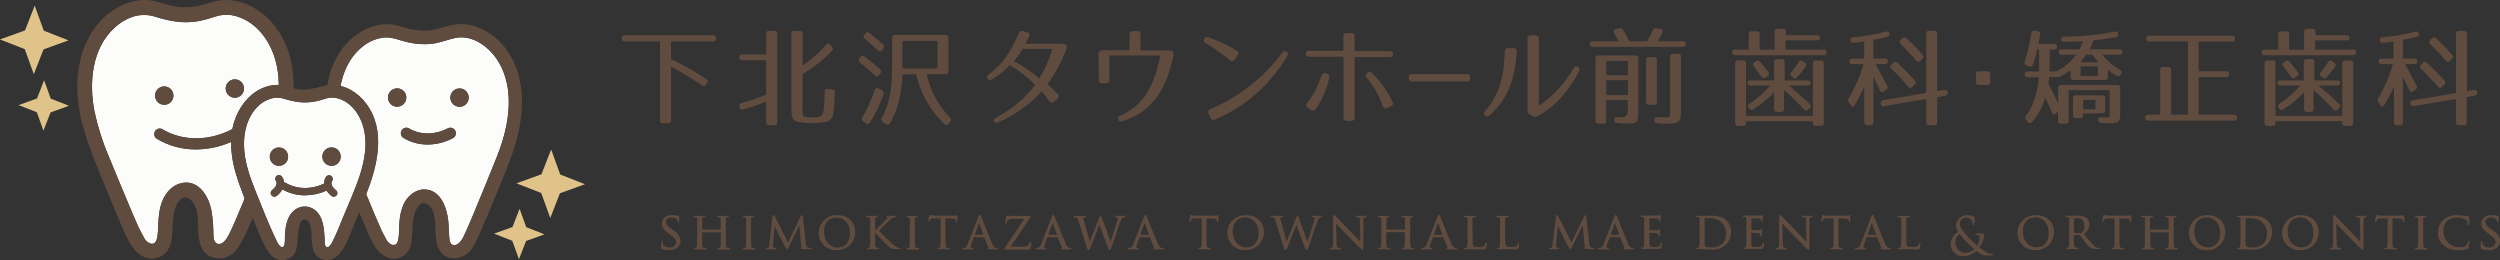 <?xml version="1.0" encoding="UTF-8"?><svg id="logo" xmlns="http://www.w3.org/2000/svg" width="746.65" height="77.72" viewBox="0 0 746.65 77.72"><rect x="0" y="0" width="746.65" height="77.72" fill="#333333" stroke="none"/><defs><style>.cls-1{fill:#fcfcfb;}.cls-2{fill:#fff;}.cls-3{fill:#0c68ab;}.cls-4{fill:#604c3f;}.cls-5{fill:#dfc389;}</style></defs><g id="_レイヤー_2"><g id="_レイヤー_1-2"><path class="cls-1" d="M70.47,51.91c-.95-3.09-1.44-6.29-1.44-9.52-3.28,1.45-6.82,2.21-10.42,2.24-4.16.05-8.25-1.06-11.81-3.21-.76-.51-.95-1.54-.44-2.3s1.54-.95,2.3-.44c.36.24,9.02,5.87,20.7-.1h.03c1.34-6.81,6.44-13.33,13.89-13.23-.05-5.96-1.84-12.1-6.09-16.44-1.85-1.96-4.2-3.38-6.8-4.12-1.61-.45-3.3-.51-4.93-.15-1.49.36-2.93.92-4.43,1.29-2.35.62-4.78.84-7.2.66-2.47-.24-4.91-.76-7.27-1.52-2.25-.77-4.7-.78-6.96-.03-1.96.67-3.76,1.74-5.28,3.15-6.88,6.21-7.77,16.4-6.13,25,1.01,4.73,2.47,9.34,4.39,13.78,1.85,4.57,3.79,9.11,5.68,13.67.98,2.37,1.98,4.75,3.04,7.09.48,1.06,1.06,2.02,1.58,3.05.33.82.96,1.49,1.75,1.88,2.23.95,2.47-2.02,2.54-3.51.12-2.41.14-4.77.69-7.13.83-3.6,3.26-7.08,7.24-7.44,4.51-.41,7.22,4.26,7.98,8.04.4,2.18.61,4.4.64,6.62.03,1.04-.1,2.94,1.02,3.5,1.51.77,2.85-1.18,3.43-2.27.96-1.84,1.79-3.73,2.6-5.64v-.04h0c.49-1.15.98-2.3,1.46-3.45l.73-1.75c.2-.47-.14-.94-.32-1.4-.79-2.08-1.54-4.13-2.15-6.23h0l-.02-.05ZM70.14,23.72c1.51,0,2.74,1.23,2.74,2.74s-1.23,2.74-2.74,2.74-2.74-1.23-2.74-2.74,1.23-2.74,2.74-2.74h0ZM49.05,25.83c1.51,0,2.74,1.23,2.74,2.74s-1.23,2.74-2.74,2.74-2.74-1.23-2.74-2.74,1.23-2.74,2.74-2.74h0Z"/><path class="cls-2" d="M70.64,65c0-.05.05-.13.1-.24h0c-.04.1-.08.18-.1.24Z"/><path class="cls-2" d="M70.78,64.68c.1-.24.16-.39.19-.45-.03.08-.12.26-.19.45Z"/><path class="cls-1" d="M108.63,38.36c-.87-3.45-2.93-6.83-6.24-8.41-1-.5-2.1-.78-3.22-.81-1.19,0-2.26.43-3.38.76-2.24.67-4.6.86-6.92.55-1.18-.17-2.35-.43-3.5-.78-1.03-.39-2.13-.55-3.23-.47-1.97.3-3.79,1.23-5.19,2.66-2.97,2.91-4.1,7.21-4.07,11.28.03,4.93,1.7,9.62,3.52,14.12,1.93,4.75,3.77,9.59,5.99,14.21.35.72.69,1.64,1.36,2.12.26.28.7.3.99.03.13-.12.2-.27.21-.44.15-.66.2-1.34.16-2.01,0-.96.07-1.93.2-2.89.29-2.07,1-4.23,2.74-5.54,1.63-1.29,3.9-1.4,5.64-.26,2.94,1.94,3.11,5.89,3.29,9.04.03.64-.07,1.68.42,2.19.61.61,1.47-.69,1.71-1.1,1.06-2.08,2.01-4.22,2.83-6.41,1.91-4.68,4.07-9.32,5.64-14.12,1.36-4.4,2.19-9.18,1.05-13.71h0ZM83.31,44.06c1.51,0,2.74,1.23,2.74,2.74s-1.23,2.74-2.74,2.74-2.74-1.23-2.74-2.74v-.03c.01-1.5,1.23-2.71,2.73-2.7h.01v-.02h0ZM100.52,58.31c-.21.26-.53.42-.86.42-.25,0-.49-.09-.69-.24-.57-.44-1.06-.98-1.47-1.58-2,.92-4.17,1.39-6.36,1.41-2.39.02-4.74-.59-6.82-1.78-.43.76-1,1.42-1.69,1.95-.19.15-.44.24-.69.24-.6,0-1.11-.47-1.11-1.08,0-.35.15-.67.42-.88,2.02-1.61,1.21-2.69,1.19-2.7-.38-.48-.3-1.17.18-1.55s1.17-.3,1.55.19c.39.51.61,1.12.65,1.77.19,0,.38.06.55.16.21.14,4.93,3.2,11.43.21-.04-.75.18-1.49.62-2.1.37-.48,1.06-.58,1.55-.2s.58,1.06.2,1.55c-.14.2-.69,1.23,1.18,2.74.46.38.53,1.06.15,1.53v-.04l.02-.02ZM99.05,49.47c-1.51.02-2.75-1.2-2.77-2.71s1.2-2.75,2.71-2.77,2.75,1.2,2.77,2.71v.03c.02,1.51-1.19,2.76-2.7,2.78h-.01v-.04h0Z"/><path class="cls-1" d="M151.82,27.73c-.4-4.14-1.82-8.26-4.51-11.48s-7.02-5.84-11.32-4.93c-2.33.5-4.51,1.42-6.9,1.74-2.46.27-4.96.12-7.37-.46-2.36-.52-4.61-1.64-7.08-1.39-2.13.25-4.15,1.05-5.87,2.33-3.56,2.57-5.78,6.58-6.78,10.77-.05.21-.39,1.32-.2,1.38l.76.24c.71.22,1.4.52,2.06.88,1.84,1.03,3.44,2.43,4.7,4.12,6.06,8.02,3.38,18.64.03,27.12.14.37.3.74.48,1.1.2.47.39.95.59,1.42.39.95.78,1.89,1.17,2.84.75,1.8,1.52,3.58,2.32,5.36.38.84.84,1.6,1.26,2.4.26.65.7,1.22,1.26,1.64.47.36,1.09.46,1.64.27.6-.27.76-1.01.88-1.6.35-1.79.18-3.66.37-5.48.13-1.68.53-3.33,1.17-4.88,1.1-2.46,3.51-4.59,6.35-4.52,4.74.1,6.58,5.42,7.02,9.32.2,1.81.13,3.66.36,5.48.08.6.23,1.38.8,1.7.64.25,1.35.12,1.86-.33,1.23-.94,1.9-2.84,2.53-4.21,1.06-2.29,1.99-4.65,2.96-6.97,2.01-4.8,3.95-9.63,5.9-14.44.02-.05.03-.1.05-.14,2.43-6.07,4.12-12.72,3.49-19.28h.02ZM118.64,31.87c-1.51.02-2.75-1.2-2.77-2.71s1.2-2.75,2.71-2.77,2.75,1.2,2.77,2.71v.05c-.02,1.49-1.22,2.7-2.71,2.71h0ZM135.25,41.27c-2.31,1.22-4.88,1.87-7.49,1.89-2.57.02-5.1-.67-7.31-2-.76-.51-.96-1.53-.45-2.29s1.53-.96,2.29-.45c.23.15,5.02,3.2,11.48-.1.82-.41,1.8-.08,2.21.74.41.82.08,1.8-.74,2.21h0ZM137.24,31.87c-1.51,0-2.74-1.23-2.74-2.74s1.23-2.74,2.74-2.74,2.74,1.23,2.74,2.74v.03c0,1.5-1.22,2.71-2.71,2.71,0,0-.03,0-.03,0Z"/><path class="cls-2" d="M107.71,51.52c-.05.15-.1.31-.16.5-.1.32.02-.03.16-.5Z"/><path class="cls-2" d="M107.88,51c.03-.1.06-.19.09-.26-.03.07-.05.16-.09.26Z"/><path class="cls-3" d="M107.88,51c-.05.17-.12.36-.18.55.07-.23.14-.41.18-.55Z"/><path class="cls-3" d="M148.33,46.99c.66-1.64.99-2.46,1.1-2.74-.16.39-.67,1.64-1.1,2.74Z"/><path class="cls-3" d="M147.75,48.43l.58-1.44-.05.14c-.24.56-.41,1.07-.53,1.3Z"/><path class="cls-3" d="M148.28,47.13l.05-.14h0s-.03.09-.05.14Z"/><path class="cls-4" d="M49.06,31.27c1.51,0,2.74-1.23,2.74-2.74s-1.23-2.74-2.74-2.74-2.74,1.23-2.74,2.74,1.23,2.74,2.74,2.74Z"/><path class="cls-4" d="M70.14,29.16c1.51,0,2.74-1.23,2.74-2.74s-1.23-2.74-2.74-2.74-2.74,1.23-2.74,2.74,1.23,2.74,2.74,2.74Z"/><path class="cls-4" d="M121.36,29.16c.02-1.51-1.2-2.75-2.71-2.77s-2.75,1.2-2.77,2.71,1.2,2.75,2.71,2.77h.05c1.49-.02,2.7-1.22,2.71-2.71h0Z"/><path class="cls-4" d="M137.25,26.44c-1.51,0-2.74,1.23-2.74,2.74s1.23,2.74,2.74,2.74,2.74-1.23,2.74-2.74-1.23-2.74-2.74-2.74Z"/><path class="cls-4" d="M83.31,49.51c1.51,0,2.74-1.23,2.74-2.74s-1.23-2.74-2.74-2.74-2.74,1.23-2.74,2.74,1.23,2.74,2.74,2.74Z"/><path class="cls-4" d="M99.04,44.08c-1.51-.02-2.75,1.2-2.77,2.71s1.2,2.75,2.71,2.77,2.75-1.2,2.77-2.71v-.05c-.02-1.49-1.22-2.7-2.71-2.71h0Z"/><path class="cls-4" d="M133.76,38.33c-6.46,3.29-11.25.25-11.48.1-.76-.51-1.78-.31-2.29.45s-.31,1.78.45,2.29c2.21,1.33,4.75,2.02,7.33,2,2.61-.03,5.18-.67,7.49-1.9.81-.42,1.13-1.41.72-2.22-.42-.81-1.41-1.13-2.22-.72h0,0Z"/><path class="cls-4" d="M151.66,15.4c-2.32-3.56-5.79-6.23-9.82-7.57-2.37-.75-4.9-.84-7.31-.26-2.35.55-4.58,1.46-7.03,1.58-2.49.08-4.97-.29-7.32-1.1-2.25-.8-4.66-1.02-7.01-.62-4.25.77-8.04,3.4-10.68,6.76-2.09,2.74-3.57,5.89-4.33,9.24-.07.28-.27,2-.47,2.04l-1.34.29c-1.51.42-3.04.75-4.59.97-.98.09-1.96.05-2.93-.13-.42-.08-1.17-.05-1.16-.55s0-.92,0-1.38c-.04-1.82-.22-3.64-.55-5.43-.66-3.63-2.06-7.1-4.11-10.17.3.44.6.89.9,1.33l-1.81-2.66c.3.44.6.88.89,1.32-2.33-3.54-5.66-6.29-9.57-7.9-2.19-.88-4.54-1.27-6.9-1.12-2.45.18-4.71,1.13-7.09,1.69-2.46.55-5,.6-7.48.14-2.5-.43-4.83-1.55-7.35-1.8-4.39-.44-8.77,1.28-12.21,3.99-7.2,5.71-9.79,15.28-9.24,24.12.63,10.11,5.03,19.47,8.77,28.71,1.74,4.31,3.5,8.62,5.42,12.85,1.27,2.78,2.95,6.07,6.03,7.13,1.71.61,3.6.41,5.14-.55,1.82-1.19,2.57-3.29,2.8-5.34.26-2.26.19-4.56.55-6.81.27-1.73.82-3.8,2.34-4.87,1.12-.79,2.49,0,3.29.92.79,1.1,1.28,2.39,1.42,3.74.5,3.12-.06,6.55,1.1,9.53,1.44,3.75,5.79,4.69,9.01,2.57,1.81-1.19,2.66-2.99,3.66-4.84,1.07-1.98,1.91-4.08,2.79-6.14.7,1.67,1.39,3.34,2.09,5.01,1.35,3.22,3.49,8.77,8.03,7.42,4.09-1.2,2.96-6.11,3.64-9.32.18-.82.55-2.65,1.68-2.66,1.64,0,2.03,2.57,2.12,3.74.2,2.58-.25,5.9,2.17,7.62,2.22,1.57,5.01.55,6.52-1.46,1.83-2.46,2.88-5.53,4.03-8.34l1.51-3.68c.86,2.07,1.75,4.14,2.65,6.19.62,1.53,1.39,3,2.3,4.39,1.92,2.74,5.62,4.56,8.61,2.16,1.72-1.38,2.13-3.56,2.25-5.64.14-2.27.1-4.62.77-6.81.38-1.26,1.5-3.48,3.14-2.97,1.42.44,2.19,1.76,2.57,3.11.94,3.29.03,6.95,1.33,10.12,1.75,4.3,7.24,3.98,9.81.66.62-.92,1.17-1.87,1.64-2.88.62-1.15,1.14-2.35,1.64-3.54,1.04-2.39,2.06-4.79,3.04-7.21,1.9-4.64,3.87-9.27,5.6-13.98,3.68-10.05,5.4-22.21-.93-31.6h-.02ZM70.78,64.68c.07-.18.15-.36.19-.45-.02.05-.09.2-.19.45ZM72.97,59.52l-.73,1.75c-.48,1.15-.97,2.3-1.46,3.45h0v.03c-.05.12-.08.19-.1.24h0c0-.06.05-.14.09-.22-.81,1.9-1.64,3.8-2.6,5.64-.58,1.1-1.91,3.04-3.43,2.27-1.1-.55-.99-2.47-1.02-3.5-.03-2.22-.24-4.43-.64-6.62-.76-3.78-3.48-8.45-7.98-8.04-3.97.36-6.4,3.84-7.24,7.44-.55,2.36-.55,4.73-.69,7.13-.08,1.49-.31,4.46-2.54,3.51-.79-.39-1.42-1.06-1.75-1.88-.55-1.03-1.1-1.99-1.58-3.05-1.05-2.34-2.06-4.71-3.04-7.09-1.89-4.56-3.84-9.09-5.68-13.67-1.91-4.43-3.38-9.05-4.39-13.78-1.64-8.6-.75-18.79,6.13-25,1.52-1.4,3.33-2.47,5.28-3.15,2.26-.75,4.71-.73,6.96.03,2.35.78,4.78,1.3,7.24,1.55,2.42.2,4.86-.02,7.21-.64,1.5-.37,2.94-.93,4.43-1.29,1.63-.36,3.33-.3,4.93.15,2.59.74,4.94,2.17,6.8,4.12,4.25,4.34,6.03,10.48,6.09,16.44-7.45-.09-12.55,6.42-13.87,13.23h-.04c-11.69,5.97-20.35.34-20.7.1-.76-.51-1.79-.31-2.3.44s-.31,1.79.44,2.3c3.56,2.15,7.65,3.26,11.81,3.21,3.59-.02,7.13-.78,10.42-2.24,0,3.23.48,6.44,1.44,9.52.61,2.1,1.36,4.16,2.17,6.19.16.45.5.92.3,1.39h.02s.02.04.02.04ZM107.54,52.07c.07-.19.12-.36.16-.5s.12-.36.18-.55c-.04.14-.1.32-.18.55-.14.45-.26.81-.16.5-1.56,4.8-3.73,9.44-5.64,14.12-.83,2.18-1.77,4.31-2.83,6.38-.24.42-1.1,1.73-1.71,1.1-.49-.49-.38-1.53-.42-2.19-.18-3.16-.35-7.13-3.29-9.04-1.74-1.14-4.01-1.03-5.64.26-1.74,1.3-2.44,3.46-2.74,5.54-.14.96-.21,1.92-.2,2.89.04.67-.01,1.35-.16,2.01-.03.38-.37.67-.76.63-.17-.02-.33-.09-.44-.21-.67-.49-1.01-1.39-1.36-2.12-2.19-4.62-4.06-9.46-5.99-14.21-1.83-4.5-3.49-9.2-3.52-14.12-.03-4.06,1.1-8.36,4.07-11.28,1.39-1.43,3.21-2.36,5.19-2.66,1.1-.08,2.2.08,3.23.47,1.15.36,2.33.62,3.52.79,2.32.31,4.68.13,6.92-.55,1.1-.33,2.19-.78,3.38-.76,1.12.03,2.21.31,3.22.81,3.29,1.58,5.37,4.93,6.24,8.41,1.15,4.56.32,9.34-1.08,13.73h.01ZM149.15,44.94c.08-.19.14-.36.19-.49-.05.13-.12.29-.19.49ZM148.33,46.97h0l-.58,1.44c.1-.24.3-.73.55-1.3-1.95,4.82-3.89,9.64-5.9,14.44-.97,2.32-1.9,4.68-2.96,6.97-.63,1.36-1.3,3.29-2.53,4.21-.51.45-1.23.58-1.86.33-.55-.33-.72-1.1-.8-1.7-.22-1.8-.16-3.65-.36-5.48-.42-3.88-2.28-9.19-7.02-9.32-2.83-.07-5.24,2.06-6.35,4.52-.64,1.56-1.04,3.21-1.17,4.88-.19,1.81,0,3.68-.37,5.48-.12.59-.27,1.33-.88,1.6-.56.19-1.18.08-1.64-.27-.56-.42-1-.99-1.26-1.64-.42-.81-.88-1.56-1.26-2.4-.8-1.78-1.57-3.56-2.32-5.36-.39-.94-.78-1.89-1.17-2.84-.2-.47-.39-.95-.59-1.42-.18-.36-.34-.72-.48-1.1,3.35-8.5,6.03-19.1-.03-27.12-1.26-1.69-2.86-3.09-4.7-4.12-.66-.36-1.35-.66-2.06-.88l-.77-.2c-.19-.06.15-1.17.2-1.38,1-4.21,3.22-8.22,6.78-10.77,1.72-1.28,3.74-2.08,5.87-2.33,2.47-.24,4.71.87,7.08,1.39,2.41.59,4.9.75,7.37.48,2.38-.32,4.57-1.24,6.9-1.74,4.31-.92,8.66,1.73,11.32,4.93s4.11,7.34,4.51,11.51c.61,6.51-1.07,13.16-3.5,19.2h-.02Z"/><path class="cls-4" d="M100.35,56.81c-1.87-1.5-1.32-2.52-1.18-2.74.32-.52.16-1.19-.36-1.51-.44-.27-1.02-.2-1.38.18-.44.61-.67,1.35-.63,2.1-6.48,2.99-11.22-.07-11.43-.21-.16-.1-.36-.16-.55-.16-.03-.62-.25-1.22-.62-1.73-.38-.48-1.07-.56-1.55-.19-.48.38-.56,1.07-.18,1.55,0,0,.82,1.1-1.19,2.7-.48.38-.55,1.07-.18,1.55s1.07.55,1.55.17c.69-.53,1.27-1.19,1.69-1.95,2.08,1.19,4.43,1.8,6.82,1.78,2.2-.02,4.36-.49,6.36-1.41.41.6.9,1.13,1.47,1.58.19.15.44.24.69.24.6,0,1.11-.47,1.11-1.08,0-.35-.15-.67-.42-.88h-.02Z"/><polygon class="cls-5" points="7.47 9.08 10.37 1.68 13.07 9.16 20.47 12.05 13 14.75 10.1 22.16 7.4 14.68 0 11.78 7.47 9.08"/><polygon class="cls-5" points="11.05 29.41 13.17 23.96 15.16 29.46 20.6 31.59 15.1 33.58 12.98 39.02 10.99 33.52 5.55 31.39 11.05 29.41"/><polygon class="cls-5" points="161.71 52.05 164.61 44.65 167.31 52.12 174.71 55.02 167.23 57.72 164.34 65.12 161.64 57.65 154.23 54.75 161.71 52.05"/><polygon class="cls-5" points="153.06 67.8 155.19 62.36 157.17 67.85 162.62 69.99 157.12 71.97 154.99 77.41 153 71.92 147.56 69.78 153.06 67.8"/></g></g><path class="cls-4" d="M212.96,12.37h-12.55v5.28c3.63,1.74,7.14,3.72,10.5,5.93.39.18.56.64.38,1.03-.03.07-.07.13-.12.18l-.32.48c-.21.39-.7.53-1.09.32-.05-.03-.09-.06-.13-.09-2.96-2.05-6.04-3.91-9.22-5.58v16.01c.08.42-.2.81-.62.89-.09.02-.18.02-.27,0h-1.51c-.42.08-.81-.2-.89-.62-.02-.09-.02-.18,0-.27V12.37h-10.51c-.41.08-.81-.18-.89-.59-.02-.1-.02-.2,0-.3v-.06c-.08-.41.18-.81.59-.89.1-.02.2-.02.3,0h26.35c.41-.08.81.18.89.59.02.1.02.2,0,.3v.06c.08.41-.18.81-.59.89-.1.02-.2.02-.3,0Z"/><path class="cls-4" d="M231.21,37.4h-1.5c-.41.08-.81-.18-.89-.59-.02-.1-.02-.2,0-.3v-6.18c-2.24.92-4.54,1.7-6.88,2.34-.54.16-.89-.06-1.06-.61l-.06-.19c-.14-.42.08-.88.51-1.03.04-.01.09-.03.13-.03,2.5-.71,4.96-1.57,7.36-2.56v-10.28h-6.95c-.48.12-.96-.17-1.08-.65-.12-.48.17-.96.65-1.08.14-.04.29-.04.43,0h6.98v-6.14c-.08-.42.2-.81.62-.89.09-.02.18-.02.27,0h1.5c.42-.07.82.22.89.64.01.08.01.17,0,.25v26.44c.06.42-.22.81-.64.87-.09.01-.18.01-.27,0ZM246.71,13.39c.23-.34.69-.44,1.04-.21.08.06.15.13.21.21l.52.58c.33.3.36.81.07,1.14-.02.02-.04.05-.07.07-2.6,2.7-5.56,5.03-8.8,6.92v10.05c-.07.74-.04,1.48.1,2.21.28.83,1.92.67,2.75.67,1.78,0,2.92.16,3.36-1.5.25-2.04.39-4.09.42-6.14,0-.61.35-.89.89-.84l1.32.13c.44,0,.8.34.81.78,0,.04,0,.08,0,.11-.1,2.72-.2,4.06-.38,5.66s-.32,1.89-1.12,2.67c-.55.51-1.25.57-2.53.7-.95.1-1.89.16-2.85.16-1.41,0-4.74,0-5.5-1.12-.36-.54-.58-1.28-.58-3.24V10.1c-.08-.42.2-.81.62-.89.09-.02.18-.02.27,0h1.57c.42-.07.82.22.89.64.01.08.01.17,0,.25v9.53c2.54-1.83,4.9-3.91,7.03-6.21v-.04Z"/><path class="cls-4" d="M258.23,16.89c1.89,1.44,3.42,2.72,4.61,3.81.35.27.42.77.15,1.12-.03.03-.06.07-.09.1l-.41.54c-.19.35-.63.47-.98.28-.09-.05-.18-.13-.24-.21-1.48-1.38-2.92-2.72-4.45-3.9-.37-.24-.47-.73-.23-1.09.03-.04.06-.09.1-.12l.29-.38c.24-.37.74-.48,1.11-.24.05.03.1.07.14.11ZM263.9,28.09c-1.02,2.97-2.38,5.82-4.06,8.47-.18.39-.65.56-1.04.37-.06-.03-.12-.07-.18-.11l-.83-.58c-.38-.2-.54-.67-.34-1.05.02-.05.05-.09.08-.13,1.51-2.59,2.75-5.32,3.71-8.16.07-.4.45-.66.85-.59.1.02.19.05.27.11l1.06.55c.43.19.64.68.48,1.12ZM259.67,9.85c1.6,1.24,2.94,2.4,4.06,3.42.35.23.44.7.21,1.05-.03.05-.07.09-.11.14l-.42.52c-.21.35-.67.46-1.01.25-.08-.05-.15-.11-.2-.18-1.31-1.24-2.67-2.4-3.93-3.46-.36-.22-.48-.7-.26-1.06.03-.06.08-.11.12-.15l.32-.38c.23-.36.7-.47,1.07-.25.06.03.11.08.15.12ZM282.27,22.14h-5.5c1.07,4.9,3.49,9.41,6.98,13.01.34.32.35.85.04,1.18-.01.01-.02.02-.04.04l-.44.57c-.21.36-.67.49-1.03.28-.08-.05-.15-.11-.21-.18-4.22-4.01-7.16-9.17-8.46-14.85h-4.1c-.19,5.85-1.34,10.62-3.74,14.62-.19.38-.66.54-1.04.35-.07-.03-.13-.07-.18-.12l-.89-.61c-.4-.2-.56-.68-.36-1.07.02-.04.04-.07.07-.11,2.18-3.84,3.08-8.51,3.08-16.01v-7.91c-.08-.41.18-.81.59-.89.1-.02.2-.02.3,0h15.01c.41-.08.81.18.89.59.02.1.02.2,0,.3v9.96c.08.41-.2.8-.61.88-.11.02-.23.02-.34-.02ZM279.98,12.21h-10.45v8.23h10.45v-8.23Z"/><path class="cls-4" d="M318.42,14.74c-1.35,3.72-3.24,7.23-5.6,10.4.54.45,1.08.96,1.7,1.57.41.42.89.89,1.41,1.41.37.33.4.89.07,1.26-.04.05-.09.09-.13.12l-1.09.89c-.36.33-.92.31-1.26-.05-.04-.05-.08-.1-.11-.15-1.06-1.38-1.73-2.18-2.24-2.94-3.65,4-8.12,7.16-13.1,9.28-.38.26-.89.17-1.15-.21-.01-.02-.02-.03-.03-.05-.26-.42-.06-.8.48-1.08,4.61-2.38,8.64-5.73,11.81-9.83-2.27-2.28-4.83-4.26-7.61-5.89-1.54,1.69-3.34,3.12-5.34,4.25-.39.3-.95.22-1.25-.17-.01-.02-.02-.03-.03-.05-.32-.42-.26-.83.29-1.22,4.38-3.26,6.81-7.11,9.05-12.39.12-.48.6-.77,1.07-.65.05.01.1.03.14.05l1.28.36c.43.03.74.41.71.83-.01.14-.06.27-.13.38-.36.77-.7,1.48-1.09,2.21h11.11c.95,0,1.49.45,1.05,1.66ZM302.83,18.29c2.7,1.44,5.25,3.15,7.61,5.1,1.66-2.76,2.96-5.72,3.88-8.8h-8.89c-.74,1.31-1.61,2.53-2.6,3.66v.04Z"/><path class="cls-4" d="M350.49,16.47c-2.05,9.78-5.92,16.81-15.53,19.81-.48.09-.95-.23-1.04-.71-.06-.34.08-.69.36-.89,7.68-3.26,10.6-9.63,12.24-18.11h-15.18v7.33c.04.49-.32.92-.81.96-.05,0-.1,0-.15,0h-1.24c-.49.04-.92-.32-.96-.81,0-.05,0-.1,0-.15l-.1-7.61c-.09-.62.34-1.19.96-1.28.1-.01.2-.01.3,0h8v-4.76c-.04-.49.32-.92.81-.96.05,0,.1,0,.15,0h1.34c.49-.06.93.29.98.78,0,.06,0,.12,0,.18v4.8h8.71c.89-.02,1.21.53,1.15,1.42Z"/><path class="cls-4" d="M367.4,18.04c-2.3-1.9-4.74-3.63-7.3-5.15-.45-.19-.67-.71-.48-1.16.02-.04.04-.08.06-.12h0c.21-.47.77-.68,1.24-.47.02,0,.03.01.05.02,2.91,1.05,5.72,2.37,8.39,3.94.44.21.63.74.42,1.19-.03.06-.06.11-.1.16l-1,1.44c-.22.38-.71.51-1.09.29-.07-.04-.13-.09-.18-.14ZM361.47,32.6c8.56-3.59,15.99-9.43,21.51-16.9.25-.43.79-.57,1.21-.33.02.01.04.03.07.04.39.22.53.72.31,1.11-.03.05-.06.09-.09.13-4.97,8.54-12.57,15.23-21.67,19.08-.44.22-.97.04-1.19-.39-.02-.04-.04-.08-.05-.12l-.61-1.34c-.24-.43-.09-.97.34-1.21.06-.03.12-.06.18-.08Z"/><path class="cls-4" d="M403.59,36.09h-1.37c-.49.04-.92-.32-.96-.81,0-.05,0-.1,0-.15v-18.18h-10.3c-.61,0-.96-.29-.96-.89s.35-.89.96-.89h10.27v-4.3c-.08-.49.26-.94.74-1.02.07-.01.15-.01.22,0h1.4c.49-.04.92.32.96.81,0,.05,0,.1,0,.15v4.45h10.54c.64,0,.96.29.96.89s-.32.89-.96.89h-10.53v18.11c.03.49-.34.91-.83.94-.05,0-.09,0-.14,0ZM390.34,30.81c1.93-2.47,3.4-5.27,4.36-8.25.09-.48.55-.8,1.03-.72.05,0,.1.02.15.04l.42.1c.48.08.81.54.74,1.02,0,.05-.02.09-.03.14-.74,3.38-2.12,6.58-4.08,9.44-.24.43-.78.59-1.21.35-.05-.03-.09-.06-.13-.09l-1.02-.67c-.41-.19-.59-.67-.4-1.09.05-.1.11-.19.2-.27h0ZM413.01,31.78c-1.04-3.12-2.67-6.01-4.8-8.52-.37-.33-.4-.89-.07-1.26.04-.05.09-.09.13-.12l.12-.1c.36-.37.96-.38,1.33-.02,0,0,.01.01.02.02,2.57,2.48,4.66,5.41,6.17,8.64.26.38.17.9-.2,1.16-.07.05-.15.09-.24.12l-1.22.54c-.38.25-.89.14-1.13-.24-.05-.07-.08-.15-.1-.23h0Z"/><path class="cls-4" d="M438.49,24.31h-17.12c-.4,0-.6-.29-.6-.89v-.39c0-.57.2-.89.6-.89h17.08c.41,0,.6.29.6.89v.39c.04.6-.16.89-.57.89Z"/><path class="cls-4" d="M452.97,15.35c-.45,7.55-2.24,13.83-8.1,19.11-.33.36-.89.39-1.26.06-.02-.02-.04-.04-.06-.06-.35-.28-.41-.8-.13-1.15.04-.05.08-.09.13-.13,4.71-5.44,5.6-10.88,5.9-17.87-.04-.49.32-.92.81-.96.05,0,.1,0,.15,0h1.63c.49-.03.91.35.94.84,0,.05,0,.11,0,.16ZM456.2,32.96V11.51c-.04-.49.32-.92.81-.96.05,0,.1,0,.15,0h1.48c.49-.04.92.32.96.81,0,.05,0,.1,0,.15v20.08c4.26-2.92,7.82-6.76,10.4-11.23.35-.54.76-.7,1.28-.38.43.23.6.77.37,1.2-.01.03-.03.05-.05.08-2.67,5.15-6.38,10.15-12.45,13.47-.4.26-.92.26-1.32,0l-.89-.54c-.5-.19-.8-.7-.75-1.23h0Z"/><path class="cls-4" d="M484.76,8.91c.73,1.25,1.34,2.4,1.82,3.43h5.34c.64-1.07,1.22-2.17,1.73-3.3.15-.45.63-.71,1.08-.58l1.22.26c.6.12.8.54.51,1.12-.38.74-.89,1.57-1.37,2.5h7.51c.42-.08.81.2.89.62.02.09.02.18,0,.27,0,.51-.29.76-.89.76h-26.85c-.41.08-.81-.18-.89-.59-.02-.1-.02-.2,0-.3,0-.52.28-.76.89-.76h7.65c-.51-1-.96-1.83-1.34-2.5-.24-.3-.19-.74.11-.97.11-.08.23-.13.37-.15l1.08-.26c.44-.18.94.02,1.14.44ZM485.65,36.86c-.32,0-1.18,0-2.67-.13-.44.05-.84-.28-.89-.72,0-.06,0-.11,0-.17,0-.58.32-.89.89-.84.89.06,1.22,0,1.7,0,.89,0,1.47-.68,1.47-1.99v-3.13h-6.46v6.17c.08.42-.2.81-.62.89-.09.02-.18.02-.27,0h-1.4c-.42.08-.81-.2-.89-.62-.02-.09-.02-.18,0-.27v-18.59c-.08-.42.2-.81.62-.89.09-.02.18-.02.27,0h11.01c.42-.07.82.22.89.64.01.08.01.17,0,.25v15.72c0,3.42-.15,3.68-3.65,3.68ZM486.19,18.19h-6.46v4.26h6.46v-4.26ZM486.19,23.95h-6.46v4.45h6.46v-4.45ZM493.88,31.28h-1.36c-.41.08-.81-.18-.89-.59-.02-.1-.02-.2,0-.3v-12.45c-.08-.42.2-.81.62-.89.09-.02.18-.02.27,0h1.41c.42-.07.82.22.89.64.01.08.01.17,0,.25v12.45c.11.41-.14.83-.55.93-.13.03-.26.03-.39,0v-.04ZM498.07,36.92c-.8,0-1.92,0-3.08-.13-.46.04-.85-.3-.89-.76,0-.04,0-.09,0-.13v-.06c0-.6.29-.89.89-.89,1.06.1,2.05.12,2.75.12,1,0,1.06-.06,1.06-2.11v-16.01c-.07-.42.22-.82.64-.89.08-.01.17-.01.25,0h1.45c.42-.07.82.22.89.64.01.08.01.17,0,.25v16.1c-.02,3.4-.47,3.88-3.96,3.88h0Z"/><path class="cls-4" d="M543.53,11.38c0,.44-.29.67-.89.67h-9.36v2.76h11.33c.41-.08.81.18.89.59.02.1.02.2,0,.3,0,.51-.28.8-.89.8h-26.38c-.42.08-.81-.2-.89-.62-.02-.09-.02-.18,0-.27,0-.52.28-.8.89-.8h4.04v-4.56c-.08-.41.18-.81.59-.89.1-.02.2-.02.3,0h1.48c.42-.08.81.2.89.62.02.09.02.18,0,.27v4.58h4.51v-5.34c-.07-.42.22-.82.64-.89.08-.01.17-.01.25,0h1.57c.42-.08.81.2.89.62.02.09.02.18,0,.27v1.05h9.28c.42-.05.81.25.86.68,0,.06,0,.11,0,.17ZM543.76,37.6h-1.44c-.42.07-.82-.22-.89-.64-.01-.08-.01-.17,0-.25v-.51h-19.98v.51c.08.42-.2.81-.62.89-.09.02-.18.02-.27,0h-1.45c-.42.07-.82-.22-.89-.64-.01-.08-.01-.17,0-.25v-17.79c-.07-.42.22-.82.64-.89.08-.01.17-.01.25,0h1.48c.42-.08.81.2.89.62.02.09.02.18,0,.27v15.68h19.96v-15.63c-.07-.42.22-.82.64-.89.08-.01.17-.01.25,0h1.48c.42-.08.81.2.89.62.02.09.02.18,0,.27v17.79c.05.42-.24.8-.66.86-.09.01-.18,0-.26-.01ZM540.78,24.92c0,.38-.28.61-.89.61h-5.7c2.2,1.72,4.29,3.57,6.28,5.53.34.26.4.74.15,1.07-.04.06-.09.1-.15.15l-.42.44c-.22.35-.69.45-1.03.22-.09-.06-.16-.13-.22-.22-1.88-2.07-3.87-4.02-5.98-5.85v5.66c.08.41-.18.81-.59.89-.1.02-.2.02-.3,0h-1.16c-.42.08-.81-.2-.89-.62-.02-.09-.02-.18,0-.27v-5c-1.85,1.98-3.96,3.71-6.27,5.12-.36.28-.87.21-1.15-.15-.03-.03-.05-.07-.07-.11l-.16-.22c-.28-.31-.25-.78.06-1.05.06-.05.13-.1.2-.13,2.35-1.48,4.45-3.33,6.22-5.47h-5.9c-.42.07-.82-.22-.89-.64-.01-.08-.01-.17,0-.25,0-.38.29-.6.89-.6h7.05v-5.48c-.07-.42.22-.82.64-.89.08-.01.17-.01.25,0h1.37c.42-.07.82.22.89.64.01.08.01.17,0,.25v5.48h6.91c.41-.06.8.23.86.64.01.08.01.16,0,.24ZM525.66,18.42c.96,1.19,1.78,2.21,2.43,3.14.3.31.29.8-.02,1.09-.05.05-.11.09-.17.12l-.58.42c-.34.28-.85.24-1.14-.11-.03-.04-.06-.07-.08-.11-.89-1.25-1.66-2.31-2.34-3.17-.29-.28-.3-.74-.02-1.03.06-.06.13-.11.21-.15l.48-.36c.35-.29.87-.24,1.16.11.01.02.02.03.04.05h.02ZM539.29,19.86c-.77,1.12-1.61,2.18-2.53,3.17-.26.37-.77.45-1.14.19-.03-.02-.05-.04-.08-.06l-.44-.32c-.36-.22-.48-.7-.26-1.06.03-.06.08-.11.12-.15.83-.97,1.58-2.01,2.24-3.1.15-.38.59-.57.97-.41.08.03.15.07.21.13l.64.44c.38.2.53.66.33,1.04-.03.05-.06.1-.09.14h.02Z"/><path class="cls-4" d="M553.59,12.75c-.42.1-.84-.16-.94-.58-.02-.07-.02-.14-.02-.22,0-.44.22-.73.8-.8,3.3-.3,6.57-.87,9.78-1.69.38-.17.83,0,1,.38.02.05.04.11.05.16.14.38-.06.81-.44.95-.06.02-.13.04-.2.04-1.28.36-2.67.68-4.13.89v5.6h3.46c.42-.08.81.2.89.62.02.09.02.18,0,.27,0,.51-.29.76-.89.76h-2.78c1.41,2.67,2.62,4.94,3.45,6.44.26.37.16.88-.21,1.14-.02.02-.05.03-.07.05l-.76.52c-.3.26-.75.23-1-.07-.07-.08-.12-.18-.15-.29-.64-1.41-1.32-2.67-1.92-4.06v13.67c.08.41-.18.81-.59.89-.1.02-.2.02-.3,0h-.93c-.42.08-.81-.2-.89-.62-.02-.09-.02-.18,0-.27v-10.76c-.82,1.95-1.79,3.83-2.88,5.64-.35.58-.83.58-1.18,0l-.6-.89c-.26-.36-.26-.84,0-1.19,1.93-3.18,3.42-6.6,4.43-10.18h-3.36c-.42.08-.81-.2-.89-.62-.02-.09-.02-.18,0-.27,0-.52.29-.76.89-.76h3.56v-5.12c-.84.14-1.87.29-3.15.39ZM581.73,27.61h0c.04.46-.28.88-.74.96l-2.44.42v7.52c.08.41-.18.81-.59.89-.1.02-.2.02-.3,0h-1.47c-.42.08-.81-.2-.89-.62-.02-.09-.02-.18,0-.27v-6.95l-12.64,2.14c-.4.12-.81-.11-.93-.5-.02-.08-.03-.16-.03-.24v-.06c-.1-.42.16-.84.58-.94.05-.01.1-.02.15-.02l12.87-2.18V10.08c-.07-.42.22-.82.64-.89.08-.01.17-.01.25,0h1.47c.42-.08.81.2.89.62.02.09.02.18,0,.27v17.12l2.18-.35c.4-.13.83.09.96.5.03.09.04.18.04.27ZM566.61,18.68c2.02,1.92,3.74,3.65,5.25,5.34.34.27.39.76.12,1.1-.03.04-.07.08-.12.12l-.7.7c-.25.32-.71.39-1.03.14-.07-.06-.14-.13-.18-.2-1.66-1.92-3.33-3.72-5.06-5.34-.33-.25-.4-.72-.15-1.06.04-.06.09-.11.15-.15l.54-.58c.28-.34.77-.39,1.11-.12.02.01.04.03.05.05h.03ZM569.39,11.38c1.89,1.78,3.42,3.49,4.8,4.95.34.28.38.78.1,1.11-.03.04-.07.07-.1.1l-.68.64c-.25.32-.71.39-1.03.14-.07-.06-.14-.13-.18-.2-1.45-1.73-3-3.38-4.64-4.93-.35-.26-.42-.75-.16-1.1.04-.06.1-.11.16-.16l.54-.54c.3-.33.81-.35,1.14-.05,0,0,.01.01.02.02h.03Z"/><path class="cls-4" d="M593.51,25.36h-2.5c-.41.08-.81-.18-.89-.59-.02-.1-.02-.2,0-.3v-2.3c-.08-.42.2-.81.62-.89.09-.02.18-.02.27,0h2.5c.42-.07.82.22.89.64.01.08.01.17,0,.25v2.3c.08.42-.2.81-.62.89-.09.02-.18.02-.27,0Z"/><path class="cls-4" d="M609.29,10.25c-.13.76-.26,1.7-.48,2.85h4.64c.42-.08.81.2.89.62.02.09.02.18,0,.27,0,.54-.28.83-.89.83h-1.32v6.53h1.99c2.36-1.17,4.4-2.89,5.95-5.02h-4.35c-.42.08-.81-.2-.89-.62-.02-.09-.02-.18,0-.27,0-.44.29-.68.89-.68h5.34c.43-.77.77-1.58,1.02-2.43-1.82.1-3.71.12-5.6.16-.43.05-.83-.25-.88-.69,0-.05,0-.1,0-.15,0-.48.28-.73.89-.73,5.08.02,10.14-.47,15.12-1.48.39-.13.81.08.95.47.03.08.04.16.04.24.11.41-.13.83-.54.94-.05.01-.11.02-.16.02-1.86.38-4.13.68-6.69.96-.28.93-.65,1.82-1.12,2.67h8.94c.42-.07.82.22.89.64.01.08.01.17,0,.25,0,.44-.29.67-.89.67h-5.22c1.46,1.86,3.27,3.4,5.34,4.54.4.15.61.6.46,1.01-.02.05-.04.1-.07.15l-.1.2c-.13.4-.56.63-.96.5-.07-.02-.13-.05-.19-.09-.96-.5-1.88-1.08-2.76-1.73v2.12c.08.42-.2.81-.62.89-.09.02-.18.02-.27,0h-9.32c-.42.08-.81-.2-.89-.62-.02-.09-.02-.18,0-.27v-2.06c-.96.73-2,1.36-3.1,1.86-.33.15-.69.23-1.06.22h-2.27c-.07.28-.07.89-.23,1.89,1.03,2.02,1.99,4,2.92,5.96v-4.59c-.08-.42.2-.81.62-.89.09-.02.18-.02.27,0h16.77c.42-.07.82.22.89.64.01.08.01.17,0,.25v6.72c0,3.4-.23,3.81-3.11,3.81-.51,0-1.41,0-2.62-.13-.46.03-.86-.32-.89-.78,0-.04,0-.07,0-.11,0-.54.28-.84.89-.8.89.06,1.54.12,1.95.12.68,0,.61-.35.61-2.01v-6.18h-12.25v9.13c.08.41-.18.81-.59.89-.1.02-.2.02-.3,0h-1.38c-.41.08-.81-.18-.89-.59-.02-.1-.02-.2,0-.3v-2.82l-.54.58c-.48.48-.93.42-1.22-.2-.58-1.34-1.24-2.75-2.08-4.45-.72,2.7-2.07,5.19-3.94,7.27-.23.33-.69.42-1.03.18-.07-.05-.13-.11-.18-.18l-.58-.68c-.32-.34-.32-.88,0-1.22,2.12-2.62,3.42-6.53,3.84-11.45h-3.56c-.48-.11-.78-.59-.67-1.06.08-.33.34-.59.67-.67h3.65v-6.53h-.58c-.33,1.51-.76,2.99-1.28,4.45-.09.43-.51.7-.94.61-.06-.01-.13-.03-.18-.06l-.8-.29c-.43-.11-.69-.54-.58-.97,0-.04.02-.08.04-.11.89-2.77,1.55-5.61,1.96-8.48.09-.58.41-.89.99-.76l.89.12c.43-.01.78.33.79.75,0,.06,0,.13-.02.19ZM627.85,33.84h-5.69v.54c.08.42-.2.81-.62.89-.09.02-.18.02-.27,0h-1.27c-.42.08-.81-.2-.89-.62-.02-.09-.02-.18,0-.27v-5.02c-.07-.42.22-.82.64-.89.08-.01.17-.01.25,0h7.83c.42-.07.82.22.89.64.01.08.01.17,0,.25v3.56c.07.42-.21.82-.63.89-.08.01-.16.02-.24,0v.02ZM621.33,18.6h5.47c-.69-.72-1.32-1.49-1.89-2.3h-1.82c-.25.3-.79,1.07-1.75,2.29v.02ZM626.57,19.81h-5.18v2.88h5.18v-2.88ZM625.84,29.81h-3.68v2.82h3.68v-2.82Z"/><path class="cls-4" d="M667.49,11.51c.08.41-.18.81-.59.89-.1.02-.2.02-.3,0h-9.96v8.89h8.45c.48.11.78.59.67,1.06-.08.33-.34.59-.67.67h-8.45v11.23h10.67c.49,0,.89.4.89.89s-.4.89-.89.89h-25.79c-.49,0-.89-.4-.89-.89s.4-.89.89-.89h3.65v-13.34c-.08-.41.18-.81.59-.89.1-.02.2-.02.3,0h1.48c.41-.08.81.18.89.59.02.1.02.2,0,.3v13.34h5.02V12.37h-11.34c-.48.12-.96-.17-1.08-.65-.12-.48.17-.96.65-1.08.14-.04.29-.04.43,0h24.52c.41-.06.8.22.86.63.01.08.01.15,0,.23Z"/><path class="cls-4" d="M701.68,11.38c0,.44-.28.67-.89.67h-9.36v2.76h11.33c.42-.08.81.2.89.62.02.09.02.18,0,.27,0,.51-.29.8-.89.8h-26.38c-.42.08-.81-.2-.89-.62-.02-.09-.02-.18,0-.27,0-.52.28-.8.89-.8h4.04v-4.56c-.08-.41.18-.81.59-.89.1-.02.2-.02.3,0h1.48c.42-.08.81.2.89.62.02.09.02.18,0,.27v4.58h4.47v-5.34c-.07-.42.22-.82.64-.89.08-.01.17-.01.25,0h1.57c.42-.08.81.2.89.62.02.09.02.18,0,.27v1.05h9.38c.42-.02.78.3.8.72,0,.04,0,.08,0,.12ZM701.9,37.6h-1.47c-.42.07-.82-.22-.89-.64-.01-.08-.01-.17,0-.25v-.51h-19.96v.51c.08.42-.2.81-.62.89-.09.02-.18.02-.27,0h-1.47c-.42.07-.82-.22-.89-.64-.01-.08-.01-.17,0-.25v-17.79c-.07-.42.22-.82.64-.89.08-.01.17-.01.25,0h1.47c.42-.08.81.2.89.62.02.09.02.18,0,.27v15.68h19.97v-15.63c-.07-.42.22-.82.64-.89.08-.01.17-.01.25,0h1.47c.42-.08.81.2.89.62.02.09.02.18,0,.27v17.79c.05.42-.25.8-.66.85-.08.01-.16,0-.24,0ZM698.92,24.92c0,.38-.28.61-.89.61h-5.7c2.2,1.72,4.29,3.57,6.28,5.53.34.26.4.74.15,1.07-.04.06-.09.1-.15.15l-.42.44c-.22.35-.69.45-1.03.22-.09-.06-.16-.13-.22-.22-1.88-2.07-3.87-4.02-5.98-5.85v5.66c.08.41-.18.81-.59.89-.1.02-.2.02-.3,0h-1.02c-.42.08-.81-.2-.89-.62-.02-.09-.02-.18,0-.27v-5c-1.85,1.98-3.96,3.71-6.27,5.12-.36.28-.87.21-1.15-.15-.03-.03-.05-.07-.07-.11l-.16-.22c-.28-.31-.25-.78.06-1.05.06-.05.13-.1.2-.13,2.35-1.48,4.45-3.33,6.22-5.47h-5.9c-.42.07-.82-.22-.89-.64-.01-.08-.01-.17,0-.25,0-.38.29-.6.89-.6h6.95v-5.48c-.08-.42.2-.81.62-.89.09-.02.18-.02.27,0h1.38c.42-.08.81.2.89.62.02.09.02.18,0,.27v5.48h6.91c.42-.04.78.27.82.69,0,.06,0,.13,0,.19h0ZM683.81,18.42c.96,1.19,1.78,2.21,2.43,3.14.3.31.29.8-.02,1.09-.05.05-.11.09-.17.12l-.58.42c-.34.28-.85.24-1.14-.11-.03-.04-.06-.07-.08-.11-.89-1.25-1.66-2.31-2.34-3.17-.29-.28-.3-.74-.02-1.03.06-.06.13-.11.21-.15l.48-.36c.35-.29.87-.24,1.16.11.01.02.02.03.04.05h.02ZM697.44,19.86c-.77,1.12-1.61,2.18-2.53,3.17-.26.37-.77.45-1.14.19-.03-.02-.05-.04-.08-.06l-.44-.32c-.36-.22-.48-.7-.26-1.06.03-.06.08-.11.12-.15.83-.97,1.58-2.01,2.24-3.1.15-.38.59-.57.97-.41.08.03.15.07.21.13l.64.44c.38.2.53.66.33,1.04-.03.05-.06.1-.09.14h.02Z"/><path class="cls-4" d="M711.74,12.75c-.42.1-.84-.16-.94-.58-.02-.07-.02-.14-.02-.22,0-.44.22-.73.8-.8,3.3-.3,6.57-.87,9.78-1.69.38-.17.83,0,1,.38.02.05.04.11.05.16.14.38-.06.81-.44.95-.06.02-.13.04-.2.04-1.28.36-2.67.68-4.13.89v5.6h3.41c.42-.08.81.2.89.62.02.09.02.18,0,.27,0,.51-.29.76-.89.76h-2.76c1.41,2.67,2.67,4.94,3.45,6.44.26.37.16.88-.21,1.14-.02.02-.05.03-.07.05l-.76.52c-.3.26-.75.23-1-.07-.07-.08-.12-.18-.15-.29-.64-1.41-1.32-2.67-1.92-4.06v13.67c.08.41-.18.81-.59.89-.1.02-.2.02-.3,0h-.89c-.42.08-.81-.2-.89-.62-.02-.09-.02-.18,0-.27v-10.76c-.82,1.95-1.79,3.83-2.88,5.64-.35.58-.83.58-1.18,0l-.6-.89c-.26-.36-.26-.84,0-1.19,1.9-3.18,3.37-6.61,4.36-10.18h-3.37c-.42.08-.81-.2-.89-.62-.02-.09-.02-.18,0-.27,0-.52.29-.76.89-.76h3.56v-5.12c-.79.14-1.78.29-3.09.39ZM739.87,27.61h0c.04.46-.28.88-.74.96l-2.44.42v7.52c.08.41-.18.81-.59.89-.1.02-.2.02-.3,0h-1.41c-.42.08-.81-.2-.89-.62-.02-.09-.02-.18,0-.27v-6.95l-12.64,2.14c-.4.12-.81-.11-.93-.5-.02-.08-.03-.16-.03-.24v-.06c-.1-.42.16-.84.58-.94.05-.01.1-.02.15-.02l12.87-2.15V10.1c-.07-.42.22-.82.64-.89.08-.01.17-.01.25,0h1.47c.42-.08.81.2.89.62.02.09.02.18,0,.27v17.12l2.18-.35c.41-.1.82.16.92.57.01.06.02.11.02.17h0ZM724.76,18.68c2.02,1.92,3.74,3.65,5.25,5.34.34.27.39.76.12,1.1-.04.04-.07.08-.12.12l-.7.7c-.25.32-.71.39-1.03.14-.07-.06-.14-.13-.18-.2-1.66-1.92-3.33-3.72-5.06-5.34-.33-.25-.4-.72-.15-1.06.04-.06.09-.11.15-.15l.54-.58c.28-.34.77-.39,1.11-.12.02.01.04.03.05.05h.03ZM727.54,11.38c1.89,1.78,3.42,3.49,4.8,4.95.34.28.38.78.1,1.11-.03.04-.07.07-.1.1l-.68.64c-.25.32-.71.39-1.03.14-.07-.06-.14-.13-.18-.2-1.45-1.73-3-3.38-4.64-4.93-.35-.26-.42-.75-.16-1.1.04-.06.1-.11.16-.16l.54-.54c.3-.33.81-.35,1.14-.05,0,0,.01.01.02.02h.03Z"/><path class="cls-4" d="M200.94,68.66l-.38-.27c-1.35-.89-1.7-1.35-1.7-2.12,0-.95.89-1.3,1.68-1.3,1.29,0,1.64.57,1.65.59.08.19.15.4.19.6,0,.1,0,.27.23.27s.22-.24.22-.4c0-.43.01-.85.05-1.28v-.1c0-.2-.17-.2-.25-.2-.15,0-.3-.02-.44-.06-.47-.1-.94-.15-1.42-.15-1.89,0-3.1,1-3.1,2.56,0,1,.58,1.83,1.98,2.88l.61.46c1.2.89,1.65,1.31,1.65,2.18s-.73,1.62-1.91,1.62c-.89,0-1.82-.31-2.03-1.2-.02-.15-.02-.3,0-.45.01-.13-.08-.24-.2-.26-.01,0-.02,0-.04,0-.08,0-.21,0-.21.31v.17c-.04.4-.06.81-.06,1.22,0,.36,0,.47.26.6h0c.64.25,1.32.38,2.01.36.77.05,1.53-.12,2.21-.48.82-.48,1.31-1.36,1.31-2.31-.04-1.21-.7-2.14-2.3-3.24Z"/><path class="cls-4" d="M217.83,74.08c-.1,0-.39,0-.59-.06s-.35-.19-.39-.6c-.07-.59-.08-1.78-.08-2.81v-5.09c0-.41.1-.56.36-.62.11-.01.21-.01.32,0,.12,0,.22-.09.23-.21,0-.15-.12-.22-.34-.22h-2.87c-.08,0-.32,0-.32.22,0,.12.1.21.21.21.15,0,.3,0,.44,0,.36,0,.42.17.44.62s0,.82,0,2.82v.24h-5.5v-3.07c0-.41.1-.56.38-.62.11-.01.21-.01.32,0,.11,0,.2-.1.21-.21,0-.22-.24-.22-.32-.22h-2.88c-.08,0-.33,0-.33.22,0,.12.1.21.22.21.15,0,.3,0,.44,0,.36,0,.43.18.45.61s0,.77,0,2.8v2.29c.02.94,0,1.87-.07,2.81h0c-.05.36-.09.52-.26.56-.11.05-.23.09-.36.12-.12,0-.22.09-.22.2,0,0,0,0,0,0,0,.08.04.22.33.22h1.49c.28,0,.94.04,1.53.04.3,0,.32-.17.32-.22,0-.11-.08-.21-.2-.21,0,0-.01,0-.02,0-.2,0-.4-.03-.6-.06-.3-.04-.35-.2-.4-.6s-.06-1.52-.06-2.77v-1.27h5.56v1.27c0,1.24,0,2.23-.05,2.77s-.11.57-.28.6c-.12.03-.25.05-.37.06-.12,0-.22.09-.22.2,0,0,0,0,0,0,0,.22.25.22.33.22h1.51c.3,0,.93.04,1.49.04.32,0,.34-.19.34-.22.05-.11,0-.23-.1-.28-.04-.02-.09-.03-.13-.02Z"/><path class="cls-4" d="M225.37,74.08c-.2,0-.4-.03-.6-.06-.3-.04-.35-.2-.39-.6s-.06-1.53-.06-2.81v-5.09c0-.41.1-.56.38-.62.1-.01.21-.01.31,0,.12,0,.21-.1.22-.21,0-.22-.25-.22-.33-.22h-2.71c-.08,0-.32,0-.32.22,0,.12.1.21.21.21.13,0,.26.02.39.04.2.04.31.15.35.6s0,.77,0,2.8v2.29c0,1,0,2.22-.08,2.81,0,.41-.09.56-.27.6-.13.03-.25.05-.38.06-.12,0-.22.09-.22.2,0,0,0,0,0,0,0,.08,0,.22.33.22h1.48c.28,0,.95.04,1.54.04.3,0,.33-.17.33-.22.04-.11-.02-.23-.13-.27-.02,0-.03,0-.05-.01Z"/><path class="cls-4" d="M242.12,74.08c-.28,0-.56-.03-.84-.12-.44-.15-.56-.69-.61-1.26h0l-.89-8c-.04-.37-.2-.45-.31-.45s-.27.19-.31.28l-3.82,7.88-3.98-7.9c-.06-.16-.21-.26-.37-.27-.13,0-.24.13-.27.33l-.98,8.51v.12c-.05.48-.1.77-.41.83h-.38c-.12-.01-.23.08-.25.2,0,.08,0,.23.34.23h2.39c.35,0,.36-.12.36-.23,0-.11-.1-.2-.21-.2-.17,0-.34-.03-.5-.08-.23-.05-.23-.2-.23-.26v-.65l.5-5.58c.23.51.68,1.41,1.05,2.18l.54,1.1c.34.71,1.23,2.37,1.58,3.03.26.47.36.65.56.65s.29-.18.57-.75l3.07-6.31.61,6.22c.02.11.02.23,0,.35-.09.03-.15.11-.15.2,0,.19.21.22.48.25.51.05,2.02.08,2.31.08s.39-.1.39-.23c-.02-.11-.12-.18-.23-.17Z"/><path class="cls-4" d="M249.98,64.25c-2.95-.07-5.39,2.25-5.47,5.2,0,0,0,0,0,0-.09,2.81,2.12,5.16,4.92,5.24.16,0,.31,0,.47,0,2.94.1,5.42-2.2,5.52-5.14,0-.1,0-.19,0-.29,0-2.99-2.19-5.01-5.44-5.01ZM253.82,69.64c0,4.1-2.94,4.3-3.56,4.3-2.48,0-4.15-1.94-4.15-4.82,0-2.59,1.41-4.13,3.77-4.13,1.97-.02,3.94,1.42,3.94,4.65Z"/><path class="cls-4" d="M268.81,74.08c-.27-.02-.54-.08-.79-.18-.61-.27-1.16-.67-1.61-1.16l-.28-.26c-.54-.49-3.09-3.04-3.64-3.61.48-.5,2.53-2.46,2.85-2.76l.21-.2c.33-.37.72-.67,1.16-.89.23-.1.47-.16.71-.17.12.01.23-.07.25-.19,0,0,0-.02,0-.03,0-.09-.06-.2-.31-.2h-2.32c-.2,0-.26.11-.26.2,0,.12.1.21.21.23,0,0,.07,0,.07.15s-.33.49-.63.78l-.07.08c-.21.22-.77.77-1.37,1.36l-1.63,1.64v-3.37c0-.41.12-.56.38-.62.11-.01.21-.01.32,0,.12,0,.22-.09.22-.21,0-.22-.25-.22-.33-.22h-2.85c-.08,0-.32,0-.32.22,0,.11.1.2.21.21.15,0,.3,0,.44,0,.36,0,.43.18.46.61s0,.77,0,2.8v2.29c.02.94,0,1.87-.07,2.81h0c-.06.36-.09.52-.27.56-.12.03-.25.05-.38.06-.12,0-.22.09-.22.2,0,0,0,0,0,0,0,.08.04.22.33.22h2.96c.3,0,.33-.17.33-.22,0-.12-.1-.21-.21-.21h0c-.17-.01-.34-.03-.51-.06-.33-.05-.38-.21-.43-.6-.06-.52-.06-1.53-.06-2.81v-1.04c.82.89,3.38,3.63,3.97,4.09l.07.05c.44.43,1.02.7,1.63.76.31.02.63.02.94,0h.69c.11,0,.4,0,.4-.22s-.16-.12-.28-.12Z"/><path class="cls-4" d="M274.27,74.08c-.2,0-.4-.03-.6-.06-.3-.04-.35-.2-.4-.6s-.06-1.53-.06-2.81v-5.09c0-.41.1-.56.38-.62.11-.01.21-.01.32,0,.12,0,.21-.1.22-.21,0-.22-.25-.22-.33-.22h-2.71c-.08,0-.33,0-.33.22,0,.12.1.21.22.21.13,0,.26.02.39.04.2.04.3.15.34.6s0,.77,0,2.8v2.29c0,1,0,2.22-.07,2.81-.05.41-.1.56-.27.6-.13.03-.26.05-.39.06-.11,0-.21.08-.21.2,0,0,0,.01,0,.02,0,.08,0,.22.32.22h1.48c.28,0,.95.04,1.54.04.3,0,.32-.17.32-.22.04-.1,0-.22-.11-.27-.02,0-.04-.01-.06-.02Z"/><path class="cls-4" d="M285.83,64.35h-.4c-.32.04-.63.06-.95.06h-5.09c-.15,0-.67,0-1.05-.06-.15-.02-.3-.06-.44-.12-.06-.02-.12-.04-.18-.04-.11,0-.16.12-.23.3v.04l-.09.39c-.12.52-.2.94-.2,1.03,0,.11.08.21.2.22.12.01.22-.07.24-.19,0-.03,0-.06,0-.09.05-.11.11-.21.18-.31.17-.27.46-.36,1.27-.36h1.83v5.34c0,1.28,0,2.29-.06,2.81s-.12.57-.31.61c-.12.03-.25.05-.37.05-.12,0-.22.09-.22.2,0,0,0,0,0,0,0,.22.25.22.33.22h1.57c.3,0,.89.04,1.49.04.3,0,.33-.17.33-.22,0-.11-.08-.21-.19-.21,0,0-.02,0-.03,0-.2-.01-.4-.03-.6-.06-.33-.05-.38-.21-.43-.6-.06-.52-.06-1.53-.06-2.81v-5.34h1.57c1.27,0,1.48.31,1.52.62v.19c0,.12,0,.33.22.33.14-.01.24-.14.23-.28v-1.48c.08-.12.08-.3-.08-.3Z"/><path class="cls-4" d="M297.84,74.08c-.17,0-.34-.02-.5-.07-.24-.08-.59-.19-1.08-1.37-.43-1.02-1.22-2.95-1.91-4.67l-1.32-3.25c-.03-.05-.05-.11-.07-.16-.1-.21-.17-.37-.36-.37s-.26.16-.42.57h0l-3.17,8.16c-.28.68-.52,1.06-1.05,1.12h-.38c-.12,0-.23.09-.23.21,0,0,0,0,0,0,0,.15.12.22.36.22h2.58c.28,0,.31-.15.31-.22s-.06-.21-.25-.21h-.12c-.13,0-.35,0-.35-.24.02-.29.08-.57.2-.84l.76-2.09h3.12l1.21,2.99s.02.1,0,.14c-.02.03-.05.06-.09.07h0c-.08.03-.13.1-.12.19,0,.17.2.18.48.2h2.31c.36,0,.42-.14.42-.22s-.15-.16-.32-.16ZM293.7,70.13h-2.53l1.24-3.56h0l1.3,3.56ZM293.78,70.13h0Z"/><path class="cls-4" d="M307.7,72.18c-.12,0-.21.1-.26.28-.05.23-.13.46-.26.66-.26.32-.58.56-2.01.56h-3.34c2.1-3.05,4.01-5.9,5.84-8.7.07-.09.1-.19.1-.3,0-.21-.27-.21-.38-.21h-6.14c-.13,0-.26-.02-.39-.06-.06,0-.12,0-.18,0-.2,0-.22.22-.23.34-.06.34-.28,1.57-.28,1.78s.06.28.19.28.28-.24.29-.32c.08-.41.34-.76.71-.95.57-.19,1.18-.26,1.78-.2h2.77c-1.78,2.78-3.67,5.52-5.76,8.54-.11.13-.18.29-.2.46,0,.22.25.22.36.22h6.94c.36,0,.42-.05.5-.42.15-.5.24-1.02.28-1.54-.12-.2-.12-.43-.34-.43Z"/><path class="cls-4" d="M319.82,74.08c-.17,0-.34-.02-.51-.07-.23-.08-.58-.19-1.08-1.37-.44-1.02-1.22-2.97-1.92-4.69s-1.2-2.96-1.32-3.23c-.03-.05-.05-.11-.07-.16-.1-.21-.17-.37-.36-.37s-.26.16-.43.57h0l-3.17,8.16c-.28.68-.52,1.06-1.05,1.12h-.38c-.12,0-.23.09-.23.21,0,0,0,0,0,0,0,.15.12.22.36.22h2.58c.28,0,.31-.15.31-.22s-.06-.21-.25-.21h-.12c-.13,0-.35,0-.35-.24.02-.29.08-.57.19-.84l.77-2.09h3.12l1.21,2.99s.02.1,0,.14c-.02.03-.05.06-.09.07h0c-.08.03-.13.1-.12.19,0,.17.2.18.48.2h2.24c.36,0,.41-.14.41-.22s-.07-.16-.24-.16ZM315.68,70.13h-2.57l1.24-3.56h0l1.33,3.56ZM315.76,70.13h0Z"/><path class="cls-4" d="M335.79,64.43h-2.48c-.09,0-.34,0-.34.2,0,.13.1.23.23.23.6,0,.6.15.6.28,0,.27-.06.53-.14.78-.38,1.32-1.22,3.97-1.72,5.54-.1.29-.18.55-.24.75l-2.55-7.02c-.2-.51-.31-.68-.47-.68s-.28.17-.47.68l-2.72,7.02c-.34-1.15-1.48-5.12-1.68-5.89-.12-.39-.2-.78-.26-1.18,0-.08.05-.15.12-.17.13-.06.28-.08.43-.07.13,0,.24-.1.25-.23,0-.2-.26-.2-.36-.2h-3.03c-.3,0-.33.16-.33.2,0,.12.09.23.21.23,0,0,.01,0,.02,0,.19,0,.39.02.58.07.31.11.43.24.64.89l2.39,7.73c.28.89.39,1.11.62,1.11s.36-.22.58-.76.89-2.15,1.42-3.65c.51-1.3.98-2.53,1.24-3.2l2.54,6.86c.17.47.31.75.54.75s.33-.21.69-1.19c.28-.75.76-2.23,1.24-3.67s.89-2.77,1.22-3.56.45-1.19.8-1.31c.14-.04.28-.06.43-.06.13,0,.24-.11.24-.24,0,0,0,0,0,0,.03-.09,0-.22-.27-.22Z"/><path class="cls-4" d="M347.31,74.08c-.17,0-.34-.02-.5-.07-.24-.08-.59-.19-1.08-1.37-.43-1.02-1.22-2.95-1.91-4.67s-1.21-2.97-1.32-3.25c-.03-.05-.05-.11-.07-.16-.1-.21-.17-.37-.35-.37s-.27.16-.43.57h0l-3.17,8.16c-.27.68-.52,1.06-1.05,1.12h-.38c-.12,0-.23.09-.23.21,0,0,0,0,0,0,0,.15.12.22.36.22h2.58c.28,0,.31-.15.31-.22s-.06-.21-.25-.21h-.12c-.12,0-.35,0-.35-.24.02-.29.08-.57.2-.84l.76-2.09h3.12l1.21,2.99s.02.1,0,.14c-.02.03-.05.06-.09.07h0c-.08.03-.13.1-.12.19,0,.17.2.18.48.2h2.24c.36,0,.42-.14.42-.22s-.08-.16-.25-.16ZM343.17,70.13h-2.57l1.24-3.56h0l1.33,3.56ZM343.25,70.13h0Z"/><path class="cls-4" d="M363.8,64.35h-.4c-.32.04-.63.06-.95.06h-5.09c-.14,0-.66,0-1.04-.06-.15-.02-.3-.06-.44-.12-.06-.02-.12-.04-.18-.04-.11,0-.16.12-.23.3,0,.01,0,.03,0,.04,0,0,0,.2-.08.39-.09.34-.16.68-.21,1.03,0,.12.09.22.2.22,0,0,0,0,0,0,.12,0,.22-.07.24-.19,0-.03,0-.06,0-.09.04-.11.1-.21.17-.31.18-.27.47-.36,1.28-.36h1.83v5.34c0,1.28,0,2.29-.06,2.81s-.13.57-.31.61c-.12.03-.25.05-.37.05-.12,0-.22.09-.22.2,0,0,0,0,0,0,0,.22.25.22.33.22h1.57c.3,0,.93.04,1.49.04.3,0,.32-.17.32-.22.01-.11-.07-.2-.18-.21-.01,0-.02,0-.04,0-.2-.01-.4-.03-.6-.06-.33-.05-.38-.21-.43-.6-.06-.52-.06-1.53-.06-2.81v-5.34h1.57c1.27,0,1.48.31,1.51.62v.13c0,.12,0,.33.21.33.14,0,.25-.13.24-.27h0v-1.49c.08-.06.08-.25-.09-.25Z"/><path class="cls-4" d="M372.02,64.25c-2.94-.07-5.39,2.26-5.46,5.2-.09,2.81,2.12,5.16,4.92,5.24.16,0,.31,0,.47,0,2.94.1,5.42-2.2,5.52-5.14,0-.1,0-.19,0-.29,0-2.99-2.19-5.01-5.45-5.01ZM375.87,69.58c0,4.1-2.95,4.3-3.56,4.3-2.48,0-4.15-1.94-4.15-4.82,0-2.59,1.4-4.13,3.77-4.13,1.93.04,3.94,1.48,3.94,4.7v-.05Z"/><path class="cls-4" d="M394.61,64.43h-2.48c-.08,0-.34,0-.34.2,0,.13.11.23.23.23.61,0,.61.15.61.28-.01.27-.06.53-.15.78-.38,1.33-1.23,4-1.78,5.59l-.22.69-2.5-7.02c-.2-.51-.32-.68-.48-.68s-.28.17-.47.68l-2.72,7.02c-.34-1.15-1.48-5.13-1.68-5.89-.12-.39-.2-.78-.26-1.18,0-.08.05-.15.12-.17.14-.06.28-.08.43-.07.13,0,.24-.1.25-.23,0-.2-.25-.2-.36-.2h-3.01c-.3,0-.33.16-.33.2,0,.13.1.23.23.23,0,0,0,0,0,0,.19,0,.38.03.57.07.31.11.43.24.64.89l2.39,7.73c.28.89.4,1.11.62,1.11s.36-.22.58-.76.84-2.14,1.42-3.63c.48-1.24.98-2.53,1.25-3.22l2.53,6.86c.17.47.31.75.55.75s.32-.21.68-1.19c.28-.76.77-2.24,1.25-3.68s.89-2.77,1.21-3.56.46-1.19.81-1.31c.14-.04.28-.06.43-.06.13,0,.23-.1.23-.23,0,0,0-.01,0-.02,0-.08-.03-.21-.29-.21Z"/><path class="cls-4" d="M407.8,64.43h-2.55c-.11,0-.36,0-.36.2,0,.12.08.22.19.23,0,0,.01,0,.02,0,.21,0,.43.03.64.06.3.05.4.21.42,1.1l.13,6.22-.56-.59c-.66-.7-1.56-1.66-2.44-2.56-1.39-1.42-2.72-2.83-3.56-3.67l-.74-.77-.06-.06c-.2-.2-.37-.37-.54-.37s-.29.37-.29.77v7.47c0,1.18-.05,1.45-.3,1.52-.17.04-.35.07-.52.07-.12,0-.21.1-.21.21h0c0,.22.22.22.32.22h2.73c.29,0,.36-.12.36-.22,0-.11-.08-.21-.2-.21,0,0-.01,0-.02,0-.22,0-.44-.02-.65-.07-.28-.07-.41-.29-.44-1.39l-.15-5.85c.61.66,2.01,2.13,3.3,3.48,1.46,1.51,3.39,3.41,3.56,3.56.8.74.89.83,1.1.83s.21-.18.21-1.04v-7.64c0-.83.04-.96.38-1.03.1-.01.2-.01.3,0,.13,0,.25-.1.27-.23.03-.24-.24-.24-.34-.24Z"/><path class="cls-4" d="M422.22,74.08c-.1,0-.39,0-.59-.06s-.35-.19-.39-.6c-.07-.59-.08-1.78-.08-2.81v-5.09c0-.41.1-.56.36-.62.11-.01.21-.01.32,0,.12,0,.22-.09.23-.21,0-.15-.12-.22-.34-.22h-2.87c-.08,0-.32,0-.32.22,0,.12.1.21.21.21.15,0,.3,0,.44,0,.36,0,.42.17.44.62s0,.82,0,2.82v.24h-5.56v-3.07c0-.41.1-.56.38-.62.11-.01.21-.01.32,0,.12,0,.21-.1.22-.21,0-.22-.25-.22-.33-.22h-2.88c-.08,0-.33,0-.33.22,0,.12.1.21.22.21.15,0,.3,0,.44,0,.36,0,.43.18.45.61s0,.77,0,2.8v2.29c.02.94,0,1.87-.07,2.81h0c-.05.36-.09.52-.26.56-.13.03-.26.05-.39.06-.12,0-.22.09-.22.2,0,0,0,0,0,0,0,.08,0,.22.33.22h1.49c.28,0,.94.04,1.53.04.3,0,.32-.17.32-.22,0-.11-.08-.21-.2-.21,0,0-.01,0-.02,0-.2,0-.4-.03-.6-.06-.3-.04-.35-.2-.4-.6s-.06-1.52-.06-2.77v-1.27h5.56v1.27c0,1.24,0,2.23-.05,2.77s-.11.57-.28.6c-.12.03-.25.05-.37.06-.12,0-.22.09-.22.2,0,0,0,0,0,0,0,.22.25.22.33.22h1.51c.3,0,.93.04,1.49.04.32,0,.34-.19.34-.22.02-.1-.03-.21-.13-.25Z"/><path class="cls-4" d="M434.96,74.08c-.17,0-.34-.02-.5-.07-.23-.08-.59-.19-1.08-1.37-.43-1.02-1.21-2.95-1.9-4.67s-1.21-2.97-1.33-3.25c-.03-.05-.05-.11-.07-.16-.09-.21-.17-.37-.35-.37s-.27.16-.43.57h0l-3.17,8.16c-.27.68-.52,1.06-1.05,1.12h-.38c-.12,0-.23.09-.23.21,0,0,0,0,0,0,0,.15.12.22.37.22h2.57c.28,0,.31-.15.31-.22s-.06-.21-.25-.21h-.12c-.12,0-.35,0-.35-.24.02-.29.08-.57.2-.84l.76-2.09h3.12l1.21,2.99s.02.1,0,.14c-.02.03-.05.05-.08.07h0c-.08.03-.13.1-.13.19,0,.17.2.18.48.2h2.24c.36,0,.42-.14.42-.22s-.08-.16-.25-.16ZM430.82,70.13h-2.57l1.24-3.56h0l1.33,3.56ZM430.9,70.13h0Z"/><path class="cls-4" d="M443.84,72.47c-.13,0-.22.1-.25.26-.04.25-.15.48-.3.68-.28.33-.81.36-1.54.36-1,0-1.53-.08-1.72-.28s-.24-1.22-.24-2.85v-5.13c0-.41.11-.58.41-.63h.44c.11,0,.2-.09.21-.2,0-.08,0-.22-.32-.22h-3.02c-.08,0-.32,0-.32.22,0,.11.1.2.21.21.15,0,.3,0,.44,0,.36,0,.43.18.45.61s0,.77,0,2.8v2.29c.03.94,0,1.88-.08,2.81h0c-.06.36-.09.52-.27.56-.13.03-.26.05-.39.06-.12,0-.21.1-.21.21,0,.08.04.22.33.22h2.87c.64,0,1.39.04,2.36.04.73,0,.89-.05.97-.43.1-.44.17-.88.2-1.33-.04-.23-.14-.28-.23-.28Z"/><path class="cls-4" d="M453.57,72.47c-.12,0-.22.1-.25.26-.04.25-.14.49-.29.68-.28.33-.82.36-1.55.36-1,0-1.52-.08-1.72-.28s-.24-1.22-.24-2.85v-5.13c0-.41.11-.58.41-.63h.43c.12,0,.21-.09.22-.2,0-.08-.04-.22-.33-.22h-3.02c-.08,0-.32,0-.32.22,0,.11.1.2.21.21.15,0,.3,0,.44,0,.36,0,.43.18.46.61s0,.77,0,2.8v2.29c.02.94,0,1.87-.07,2.81h0c-.06.36-.09.52-.27.56-.12.03-.25.05-.38.06-.12,0-.22.09-.22.2,0,0,0,0,0,0,0,.08.04.22.33.22h2.8c.63,0,1.38.04,2.35.04.74,0,.89-.05.97-.43.1-.44.17-.88.2-1.33.04-.23-.08-.28-.17-.28Z"/><path class="cls-4" d="M476.11,74.08c-.28,0-.56-.03-.84-.12-.44-.15-.56-.69-.61-1.26h0l-.89-8c-.04-.37-.19-.45-.3-.45s-.27.19-.32.28l-3.82,7.88-3.98-7.9c-.06-.16-.21-.27-.37-.27-.13,0-.24.13-.26.33l-1.05,8.51v.11c-.06.48-.11.77-.42.83h-.38c-.12-.01-.23.08-.25.2,0,.08.04.23.35.23h2.39c.36,0,.36-.12.36-.23-.01-.11-.11-.2-.22-.2-.17,0-.34-.03-.5-.08-.23-.05-.23-.2-.23-.26v-.65l.5-5.58c.24.51.68,1.41,1.06,2.18l.53,1.1c.34.71,1.23,2.37,1.58,3.03.27.47.36.65.56.65s.29-.18.58-.75l3.1-6.36.6,6.22c.03.11.03.23,0,.35-.09.03-.15.11-.15.2,0,.19.22.22.48.25.51.05,2.02.08,2.31.08s.39-.1.39-.23c-.04-.07-.12-.11-.2-.11Z"/><path class="cls-4" d="M487.77,74.08c-.17,0-.34-.02-.5-.07-.23-.08-.59-.19-1.08-1.37-.43-1.02-1.21-2.95-1.9-4.67s-1.21-2.97-1.33-3.25l-.07-.16c-.09-.21-.17-.37-.35-.37s-.27.16-.43.57h0l-3.17,8.16c-.27.68-.52,1.06-1.05,1.12h-.38c-.12,0-.23.09-.23.21,0,0,0,0,0,0,0,.15.12.22.37.22h2.57c.28,0,.31-.15.31-.22s-.06-.21-.25-.21h-.12c-.12,0-.35,0-.35-.24.02-.29.08-.57.2-.84l.76-2.09h3.12l1.21,2.99s.02.1,0,.14c-.02.03-.05.05-.08.07h0c-.08.03-.13.1-.13.19,0,.17.2.18.48.2h2.24c.36,0,.42-.14.42-.22s-.08-.16-.25-.16ZM483.63,70.13h-2.57l1.24-3.56h0l1.32,3.56ZM483.71,70.13h0Z"/><path class="cls-4" d="M496.2,72.53c-.2,0-.23.19-.25.3-.08.52-.26.69-.54.82-.43.1-.87.15-1.32.12-1.33,0-1.47-.16-1.49-.93v-3.29c.3,0,1.66,0,2,.06.53.06.58.22.6.33.04.13.06.26.05.39-.01.11.06.21.18.23,0,0,.02,0,.03,0,.14,0,.23-.14.23-.36s0-.57.06-.84c.02-.19.04-.39.08-.58,0-.05,0-.1,0-.15,0-.16-.1-.22-.19-.22s-.14.06-.22.15l-.05.05c-.11.11-.28.12-.56.15h-2.2v-3.56h1.89c.75.1.82.19.89.33.05.13.07.28.07.42,0,.27.16.28.21.28s.2-.12.23-.23c.03-.2.05-.4.06-.6v-.28c.01-.15.04-.31.08-.45,0-.06,0-.11,0-.17,0-.22-.14-.23-.17-.23-.06,0-.11.02-.16.04h-.12l-.52.06h-4.77c-.08,0-.32,0-.32.22,0,.11.1.2.21.21.15,0,.3,0,.44,0,.36,0,.43.18.45.61s0,.77,0,2.8v2.29c.03.94,0,1.88-.08,2.81v.04c-.06.38-.1.52-.25.55h-.16c-.08,0-.16,0-.24,0-.12,0-.22.09-.22.2,0,0,0,0,0,0,0,.08.04.22.33.22h4.83c.52,0,.74,0,.89-.42.09-.43.15-.86.19-1.29.02-.12-.12-.15-.18-.15Z"/><path class="cls-4" d="M510.47,64.43h-3.65c-.08,0-.32,0-.32.22,0,.11.1.2.21.21.15,0,.3,0,.44,0,.36,0,.43.18.45.61s0,.77,0,2.8v2.29c.03.94,0,1.88-.08,2.81h0c-.06.36-.09.52-.27.56-.13.03-.25.05-.38.06-.12,0-.22.09-.22.2,0,0,0,0,0,0,0,.08.04.22.33.22h1.36l1.1.07h.28c.52,0,1.12.06,1.61.06,1.54.08,3.05-.48,4.18-1.54.97-1.01,1.5-2.35,1.48-3.74.03-1.27-.46-2.49-1.35-3.39-1.49-1.49-3.8-1.48-5.18-1.48ZM511.36,73.91c-1.21,0-1.93-.16-2.15-.48-.1-.28-.14-.59-.12-.89v-7.18c0-.12,0-.13.1-.16.25-.05.51-.08.77-.08,1.78,0,3.11.23,4.29,1.42.83.85,1.28,2,1.24,3.18.06,1.1-.3,2.18-1.02,3.01-.83.77-1.93,1.19-3.07,1.17h-.04Z"/><path class="cls-4" d="M526.65,72.53c-.2,0-.23.19-.25.3-.08.52-.26.69-.54.82-.43.1-.87.15-1.32.12-1.33,0-1.47-.16-1.49-.93v-3.29c.3,0,1.66,0,2.01.06.52.06.57.22.6.33.04.13.06.26.05.39-.01.11.06.21.18.23,0,0,.02,0,.03,0,.14,0,.23-.14.23-.36s0-.57.06-.84c.02-.19.04-.39.08-.58,0-.05,0-.1,0-.15,0-.16-.1-.22-.19-.22s-.14.06-.22.15l-.05.05c-.11.11-.28.12-.56.15h-2.2v-3.56h1.9c.74.1.81.19.89.33.05.13.07.28.07.42,0,.27.17.28.21.28s.2-.12.23-.23c.03-.2.05-.4.06-.6v-.28c.01-.15.04-.31.08-.45,0-.06,0-.11,0-.17,0-.22-.14-.23-.17-.23-.06,0-.11.02-.16.04h-.09l-.52.06h-4.78c-.08,0-.32,0-.32.22,0,.11.1.2.21.21.15,0,.3,0,.44,0,.36,0,.43.18.46.61s0,.77,0,2.8v2.29c.02.94,0,1.87-.07,2.81v.04c-.06.38-.1.52-.25.55h-.16c-.08,0-.16,0-.24,0-.12,0-.22.09-.22.2,0,0,0,0,0,0,0,.08.04.22.33.22h4.84c.52,0,.75,0,.89-.42.09-.43.16-.86.2-1.29-.05-.12-.2-.15-.26-.15Z"/><path class="cls-4" d="M541.02,64.43h-2.55c-.11,0-.36,0-.36.2-.01.11.06.21.18.23.01,0,.03,0,.04,0,.21,0,.43.03.64.06.3.05.4.21.42,1.1l.13,6.22-.58-.6-2.42-2.54c-1.4-1.44-2.74-2.85-3.56-3.69-.38-.42-.64-.68-.71-.76l-.06-.06c-.2-.2-.37-.37-.54-.37s-.29.37-.29.77v7.47c0,1.18-.05,1.45-.3,1.52-.17.04-.35.07-.52.07-.11,0-.21.08-.21.2,0,0,0,.01,0,.02,0,.22.23.22.32.22h2.73c.29,0,.36-.12.36-.22,0-.12-.1-.21-.21-.21-.22,0-.44-.02-.65-.07-.28-.07-.41-.29-.44-1.39l-.15-5.85c.59.63,1.92,2.03,3.3,3.48s3.39,3.41,3.51,3.56c.8.74.89.83,1.1.83s.22-.18.22-1.04v-7.64c0-.83,0-.96.38-1.03.1-.01.2-.01.3,0,.13,0,.24-.1.26-.23,0-.24-.27-.24-.32-.24Z"/><path class="cls-4" d="M552.49,64.35h-.4c-.31.04-.63.06-.94.06h-5.09c-.14,0-.67,0-1.04-.06-.15-.02-.3-.06-.44-.12-.05-.02-.11-.04-.17-.04-.12,0-.17.12-.23.3,0,.01,0,.03,0,.04,0,0-.04.19-.08.38-.09.34-.16.69-.21,1.04,0,.12.09.22.2.22,0,0,0,0,0,0,.11,0,.21-.07.23-.19l.04-.09c.04-.11.1-.21.17-.31.17-.27.47-.36,1.27-.36h1.83v5.34c0,1.28,0,2.29-.05,2.81s-.13.57-.32.61c-.12.03-.25.05-.37.05-.11,0-.21.08-.21.2,0,0,0,0,0,0,0,.15.11.22.32.22h1.57c.3,0,.93.04,1.49.04.3,0,.33-.17.33-.22,0-.11-.08-.21-.19-.21,0,0-.02,0-.03,0-.11,0-.41,0-.6-.06-.33-.05-.38-.21-.43-.6-.06-.52-.06-1.53-.06-2.81v-5.34h1.57c1.27,0,1.48.31,1.52.62v.13c0,.12,0,.33.21.33.13-.02.22-.14.2-.28v-1.48c.08-.06.08-.25-.1-.25Z"/><path class="cls-4" d="M564.52,74.08c-.17,0-.34-.02-.51-.07-.23-.08-.59-.19-1.08-1.37-.43-1.02-1.22-2.97-1.91-4.69-.69-1.72-1.2-2.96-1.32-3.23l-.07-.16c-.09-.21-.17-.37-.35-.37s-.27.16-.43.57h0l-3.17,8.16c-.27.68-.52,1.06-1.05,1.12h-.38c-.12,0-.23.09-.23.21,0,0,0,0,0,0,0,.15.12.22.37.22h2.57c.28,0,.31-.15.31-.22s0-.21-.25-.21h-.12c-.13,0-.36,0-.36-.24.02-.29.08-.57.2-.84l.76-2.09h3.12l1.22,2.99c.04.07.03.15-.04.2,0,0-.02.01-.03.02h0c-.08.03-.13.1-.13.19,0,.17.2.18.49.2h2.23c.36,0,.42-.14.42-.22s-.1-.16-.26-.16ZM560.36,70.13h-2.56l1.24-3.56h0l1.32,3.56ZM560.45,70.13h0Z"/><path class="cls-4" d="M573.38,72.47c-.12,0-.22.1-.25.26-.04.25-.14.49-.3.68-.28.33-.81.36-1.54.36-1,0-1.52-.08-1.72-.28s-.24-1.22-.24-2.85v-5.13c0-.41.1-.58.4-.63.15,0,.29,0,.44,0,.11,0,.21-.09.22-.2,0-.08-.04-.22-.33-.22h-3.02c-.08,0-.32,0-.32.22,0,.11.1.2.21.21.15,0,.3,0,.44,0,.36,0,.43.18.45.61s0,.77,0,2.8v2.29c.03.94,0,1.88-.08,2.81h0c-.06.36-.09.52-.27.56-.13.03-.25.05-.38.06-.12,0-.22.09-.22.2,0,0,0,0,0,0,0,.08.04.22.33.22h2.85c.63,0,1.38.04,2.35.04.7,0,.84,0,.97-.43.1-.44.17-.88.2-1.33,0-.23-.11-.28-.2-.28Z"/><path class="cls-4" d="M594.94,75.86c-.63-.06-1.24-.26-1.78-.59-.72-.41-1.39-.89-2.02-1.43.84-1.03,1.35-2.29,1.48-3.61.02-.21-.13-.4-.35-.42,0,0-.02,0-.03,0-.62-.07-1.24-.1-1.86-.11-.33,0-.36.17-.36.22s.1.21.29.21c.24-.01.48.06.68.21.17.18.27.43.26.68,0,.84-.25,1.67-.69,2.38-.6-.53-2.3-2.13-2.79-2.67-1.63-1.78-2.39-2.72-2.39-3.85-.06-.98.69-1.82,1.67-1.88.07,0,.14,0,.21,0,.55,0,1.08.24,1.46.64.3.33.46.78.44,1.23,0,.19,0,.4.2.4s.22-.17.26-.35c.07-.59.11-1.18.12-1.78.02-.2-.08-.39-.26-.48-.6-.29-1.25-.42-1.91-.4-1.73-.08-3.23,1.21-3.41,2.93,0,.75.25,1.48.7,2.08-1.37.75-2.24,2.17-2.3,3.73.05,1.99,1.7,3.56,3.69,3.51.05,0,.1,0,.15,0,1.45.02,2.84-.57,3.84-1.62,1.64,1.29,2.03,1.4,3.18,1.4h1.5c.18,0,.36-.07.36-.22s-.26-.22-.36-.22ZM586.94,75.48c-1.66-.03-2.99-1.41-2.96-3.07,0-.04,0-.08,0-.12-.03-.96.44-1.87,1.24-2.42.44.61,1.3,1.57,1.78,2.07s1.82,1.78,2.67,2.52c-.75.69-1.74,1.06-2.77,1.02h.04Z"/><path class="cls-4" d="M608.01,64.25c-2.94-.07-5.39,2.26-5.46,5.2-.09,2.8,2.1,5.15,4.91,5.24.16,0,.32,0,.47,0,2.94.1,5.42-2.2,5.52-5.14,0-.1,0-.19,0-.29,0-2.99-2.19-5.01-5.44-5.01ZM611.86,69.58c0,4.1-2.94,4.3-3.56,4.3-2.48,0-4.15-1.94-4.15-4.82,0-2.59,1.41-4.13,3.77-4.13,1.97.04,3.94,1.48,3.94,4.7v-.05Z"/><path class="cls-4" d="M627.06,74.08c-.16,0-.31-.02-.46-.04-.57-.12-1.08-.43-1.44-.89-.73-.76-1.6-1.86-2.61-3.13l-.12-.15c.97-.7,1.56-1.8,1.61-3-.02-.74-.39-1.43-.99-1.87-.78-.45-1.68-.65-2.58-.59h-3.27c-.09,0-.33,0-.33.22,0,.11.1.2.21.21.15,0,.3,0,.44,0,.36,0,.43.18.46.61s0,.77,0,2.8v2.29c.02.94,0,1.87-.07,2.81h0c-.06.37-.09.53-.27.57-.12.03-.25.05-.38.06-.12,0-.22.09-.22.2,0,0,0,0,0,0,0,.08.04.22.33.22s1.04,0,1.27-.04h.2c.28,0,.94.04,1.51.04.3,0,.33-.17.33-.22,0-.11-.08-.21-.19-.21,0,0-.02,0-.03,0-.11,0-.39,0-.58-.06s-.4-.2-.44-.6-.06-1.53-.06-2.79v-.3h1.8s.33.42.55.71.6.8.89,1.19c.49.76,1.13,1.42,1.88,1.94.46.23.98.32,1.49.28h.89c.16,0,.43,0,.43-.22-.06-.07-.15-.09-.24-.06ZM619.4,65.23s0-.03,0-.04c.31-.05.62-.07.93-.07,1.4,0,2.22.89,2.22,2.45.07.72-.22,1.43-.76,1.9-.29.17-.62.24-.95.21-.48.01-.95-.05-1.41-.18-.04,0-.05-.05-.05-.08l.03-4.19Z"/><path class="cls-4" d="M636.45,64.35h-.4c-.32.04-.63.06-.95.06h-5.09c-.15,0-.67,0-1.05-.06-.15-.02-.3-.06-.44-.12-.06-.02-.12-.04-.18-.04-.11,0-.16.12-.23.3,0,.01,0,.03,0,.04,0,0,0,.19-.08.38-.12.53-.2.94-.2,1.04,0,.11.08.21.2.22.12.01.22-.07.24-.19,0-.03,0-.06,0-.09.05-.11.11-.21.17-.31.18-.27.47-.36,1.28-.36h1.83v5.34c0,1.28,0,2.29-.06,2.81s-.12.57-.31.61c-.12.03-.25.05-.37.05-.12,0-.22.09-.22.2,0,0,0,0,0,0,0,.15.12.22.33.22h1.57c.3,0,.93.04,1.49.04.3,0,.32-.17.32-.22.01-.11-.07-.2-.18-.21-.01,0-.02,0-.04,0-.2-.01-.4-.03-.6-.06-.33-.05-.38-.21-.43-.6-.06-.52-.06-1.53-.06-2.81v-5.34h1.57c1.27,0,1.48.31,1.51.62v.13c0,.12,0,.33.22.33.14-.01.24-.14.23-.28v-1.48c.08-.06.08-.25-.09-.25Z"/><path class="cls-4" d="M650.25,74.08c-.09,0-.39,0-.58-.06-.32-.04-.36-.19-.4-.6-.06-.59-.07-1.78-.07-2.81v-5.09c0-.41.1-.56.36-.62.11-.01.21-.01.32,0,.12,0,.22-.09.23-.21,0-.15-.11-.22-.34-.22h-2.86c-.22,0-.33.07-.33.22,0,.12.1.21.22.21.15,0,.3,0,.44,0,.35,0,.41.17.44.62s0,.82,0,2.82v.24h-5.56v-3.07c0-.41.1-.56.39-.62.1-.01.21-.01.31,0,.12,0,.21-.1.22-.21,0-.22-.25-.22-.33-.22h-2.88c-.08,0-.33,0-.33.22.01.12.11.21.22.21.15,0,.3,0,.44,0,.36,0,.43.18.45.61s0,.77,0,2.8v2.29c.03.94,0,1.88-.08,2.81h0c-.05.37-.09.53-.26.57-.13.03-.26.05-.39.06-.11,0-.21.08-.21.2,0,0,0,.01,0,.02,0,.08,0,.22.32.22h1.49c.28,0,.94.04,1.53.04.3,0,.33-.17.33-.22.01-.08-.02-.17-.09-.21-.2,0-.4-.03-.6-.06-.3-.04-.35-.2-.4-.6s-.05-1.52-.05-2.77v-1.27h5.5v1.27c0,1.24,0,2.23-.06,2.77s-.1.57-.28.6c-.12.03-.25.05-.37.06-.12,0-.22.09-.22.2,0,0,0,0,0,0,0,.22.25.22.33.22h1.5c.3,0,.93.04,1.49.04.32,0,.34-.19.34-.22.02-.12-.05-.23-.16-.25-.01,0-.02,0-.03,0Z"/><path class="cls-4" d="M659.2,64.25c-2.94-.07-5.39,2.26-5.46,5.2-.09,2.8,2.11,5.15,4.91,5.24.14,0,.28,0,.43,0,2.94.11,5.42-2.19,5.53-5.13,0-.1,0-.2,0-.3.02-2.99-2.15-5.01-5.41-5.01ZM663.04,69.58c0,4.1-2.94,4.3-3.56,4.3-2.49,0-4.15-1.94-4.15-4.82,0-2.59,1.4-4.13,3.76-4.13,1.97.04,3.95,1.48,3.95,4.7v-.05Z"/><path class="cls-4" d="M672.01,64.43h-3.65c-.08,0-.33,0-.33.22,0,.12.1.21.22.21.15,0,.3,0,.44,0,.36,0,.43.18.45.61s0,.77,0,2.8v2.29c.02.94,0,1.87-.07,2.81h0c-.05.37-.09.53-.26.57-.13.03-.26.05-.39.06-.11,0-.21.08-.21.2,0,0,0,.01,0,.02,0,.08,0,.22.32.22h1.41l1.09.07h.28c.52,0,1.11.06,1.61.06,1.54.08,3.05-.48,4.17-1.54.96-1.01,1.5-2.35,1.49-3.74.03-1.27-.46-2.49-1.35-3.39-1.55-1.5-3.86-1.49-5.25-1.48ZM672.94,73.91c-1.21,0-1.94-.16-2.15-.48-.1-.28-.15-.59-.13-.89v-7.18c0-.12,0-.13.1-.16.25-.05.51-.08.77-.08,1.78,0,3.12.23,4.29,1.42.82.85,1.26,2,1.24,3.18.06,1.1-.3,2.18-1.02,3.01-.84.78-1.95,1.2-3.09,1.17Z"/><path class="cls-4" d="M687.06,64.25c-2.94-.07-5.39,2.26-5.46,5.2-.09,2.81,2.12,5.16,4.92,5.24.16,0,.31,0,.47,0,2.94.1,5.42-2.2,5.52-5.14,0-.1,0-.19,0-.29,0-2.99-2.19-5.01-5.45-5.01ZM690.91,69.58c0,4.1-2.95,4.3-3.56,4.3-2.49,0-4.15-1.94-4.15-4.82,0-2.59,1.4-4.13,3.77-4.13,1.97.04,3.94,1.48,3.94,4.7v-.05Z"/><path class="cls-4" d="M706.46,64.43h-2.55c-.11,0-.37,0-.37.2,0,.12.08.22.19.23,0,0,.02,0,.03,0,.21,0,.43.03.64.06.3.05.4.21.41,1.1l.13,6.22c-.15-.15-.34-.36-.57-.6l-2.41-2.53c-1.4-1.44-2.75-2.85-3.56-3.69l-.72-.76-.05-.06c-.2-.2-.37-.37-.54-.37s-.29.37-.29.77v7.47c0,1.18-.05,1.45-.31,1.52-.17.04-.34.07-.52.07-.12,0-.22.09-.22.2,0,0,0,0,0,0,0,.22.24.22.33.22h2.73c.29,0,.36-.12.36-.22,0-.12-.1-.21-.21-.21,0,0,0,0,0,0-.22,0-.43-.03-.64-.07-.28-.07-.41-.29-.44-1.39l-.15-5.85c.59.63,1.92,2.03,3.3,3.48s3.39,3.41,3.56,3.56c.8.74.89.83,1.1.83s.22-.18.22-1.04v-7.64c0-.83.05-.96.39-1.03.1,0,.2,0,.29,0,.13,0,.25-.1.27-.23-.03-.26-.28-.26-.38-.26Z"/><path class="cls-4" d="M717.97,64.35h-.4c-.32.04-.63.06-.95.06h-5.09c-.15,0-.67,0-1.05-.06-.15-.02-.3-.06-.44-.12-.05-.02-.11-.04-.17-.04-.12,0-.17.12-.24.3v.04l-.09.38c-.12.53-.2.94-.2,1.04,0,.12.09.22.2.22,0,0,0,0,0,0,.11,0,.21-.07.23-.19l.04-.09c.04-.11.1-.21.17-.31.17-.27.46-.36,1.27-.36h1.83v5.34c0,1.28,0,2.29-.06,2.81s-.12.57-.31.61c-.12.03-.25.05-.37.05-.11,0-.21.08-.21.2,0,0,0,0,0,0,0,.15.11.22.32.22h1.57c.3,0,.93.04,1.49.04.3,0,.33-.17.33-.22,0-.11-.08-.21-.19-.21,0,0-.02,0-.03,0-.12,0-.41,0-.6-.06-.33-.05-.38-.21-.43-.6-.06-.52-.06-1.53-.06-2.81v-5.34h1.57c1.27,0,1.48.31,1.52.62v.19c0,.12,0,.33.22.33.14,0,.24-.13.23-.26,0,0,0,0,0-.01v-1.48c.04-.12.04-.3-.12-.3Z"/><path class="cls-4" d="M724.76,74.08c-.2,0-.4-.03-.6-.06-.3-.04-.35-.2-.39-.6s-.06-1.53-.06-2.81v-5.09c0-.41.1-.56.38-.62.1-.01.21-.01.31,0,.12,0,.21-.1.22-.21,0-.22-.25-.22-.33-.22h-2.71c-.08,0-.32,0-.32.22,0,.12.1.21.21.21.13,0,.26.02.39.04.2.04.31.15.34.6s0,.77,0,2.8v2.29c0,1,0,2.22-.08,2.81,0,.41-.09.56-.27.6-.13.03-.25.05-.38.06-.12,0-.22.09-.22.2,0,0,0,0,0,0,0,.08,0,.22.33.22h1.48c.28,0,.95.04,1.54.04.3,0,.33-.17.33-.22.04-.11-.02-.23-.13-.27-.01,0-.03,0-.04-.01Z"/><path class="cls-4" d="M737.4,71.93c-.19,0-.21.15-.24.28-.08.38-.25.73-.5,1.03-.6.49-1.38.7-2.14.58-2.56.06-4.68-1.96-4.75-4.52,0-.03,0-.06,0-.09-.12-1.23.31-2.45,1.17-3.33.84-.66,1.9-.98,2.96-.89.91-.05,1.82.2,2.59.69.35.31.54.75.52,1.22,0,.14,0,.38.22.38.08,0,.23,0,.26-.37v-2.08c0-.05-.11-.25-.28-.25-.38-.02-.76-.07-1.13-.15h-.23c-.66-.1-1.32-.16-1.98-.16-1.53-.1-3.04.42-4.19,1.43-.97.97-1.52,2.27-1.55,3.64-.07,1.5.55,2.96,1.68,3.95,1.27,1.02,2.89,1.53,4.52,1.42.84.03,1.67-.08,2.48-.3.21-.06.37-.24.4-.45.14-.56.25-1.13.33-1.7.1-.17,0-.33-.14-.33Z"/><path class="cls-4" d="M744.35,68.66l-.38-.27c-1.35-.89-1.7-1.35-1.7-2.12,0-.95.89-1.3,1.68-1.3,1.29,0,1.64.57,1.65.59.09.19.15.4.19.6,0,.1,0,.27.23.27s.22-.24.22-.4c0-.43.01-.85.05-1.28,0-.03,0-.07,0-.1,0-.2-.18-.2-.26-.2-.15,0-.3-.02-.44-.06-.47-.1-.94-.15-1.42-.15-1.89,0-3.1,1-3.1,2.56,0,1,.58,1.83,1.98,2.88l.61.46c1.2.89,1.65,1.31,1.65,2.18s-.73,1.62-1.91,1.62c-.89,0-1.78-.31-2.03-1.2-.02-.15-.02-.3,0-.45.01-.13-.08-.24-.2-.26-.01,0-.02,0-.04,0-.08,0-.21,0-.21.31v.16c0,.27-.06.71-.06,1.23,0,.36,0,.47.26.6h0c.64.25,1.32.38,2.01.36.77.05,1.53-.12,2.21-.48.82-.48,1.31-1.36,1.31-2.31-.04-1.21-.69-2.14-2.29-3.24Z"/></svg>